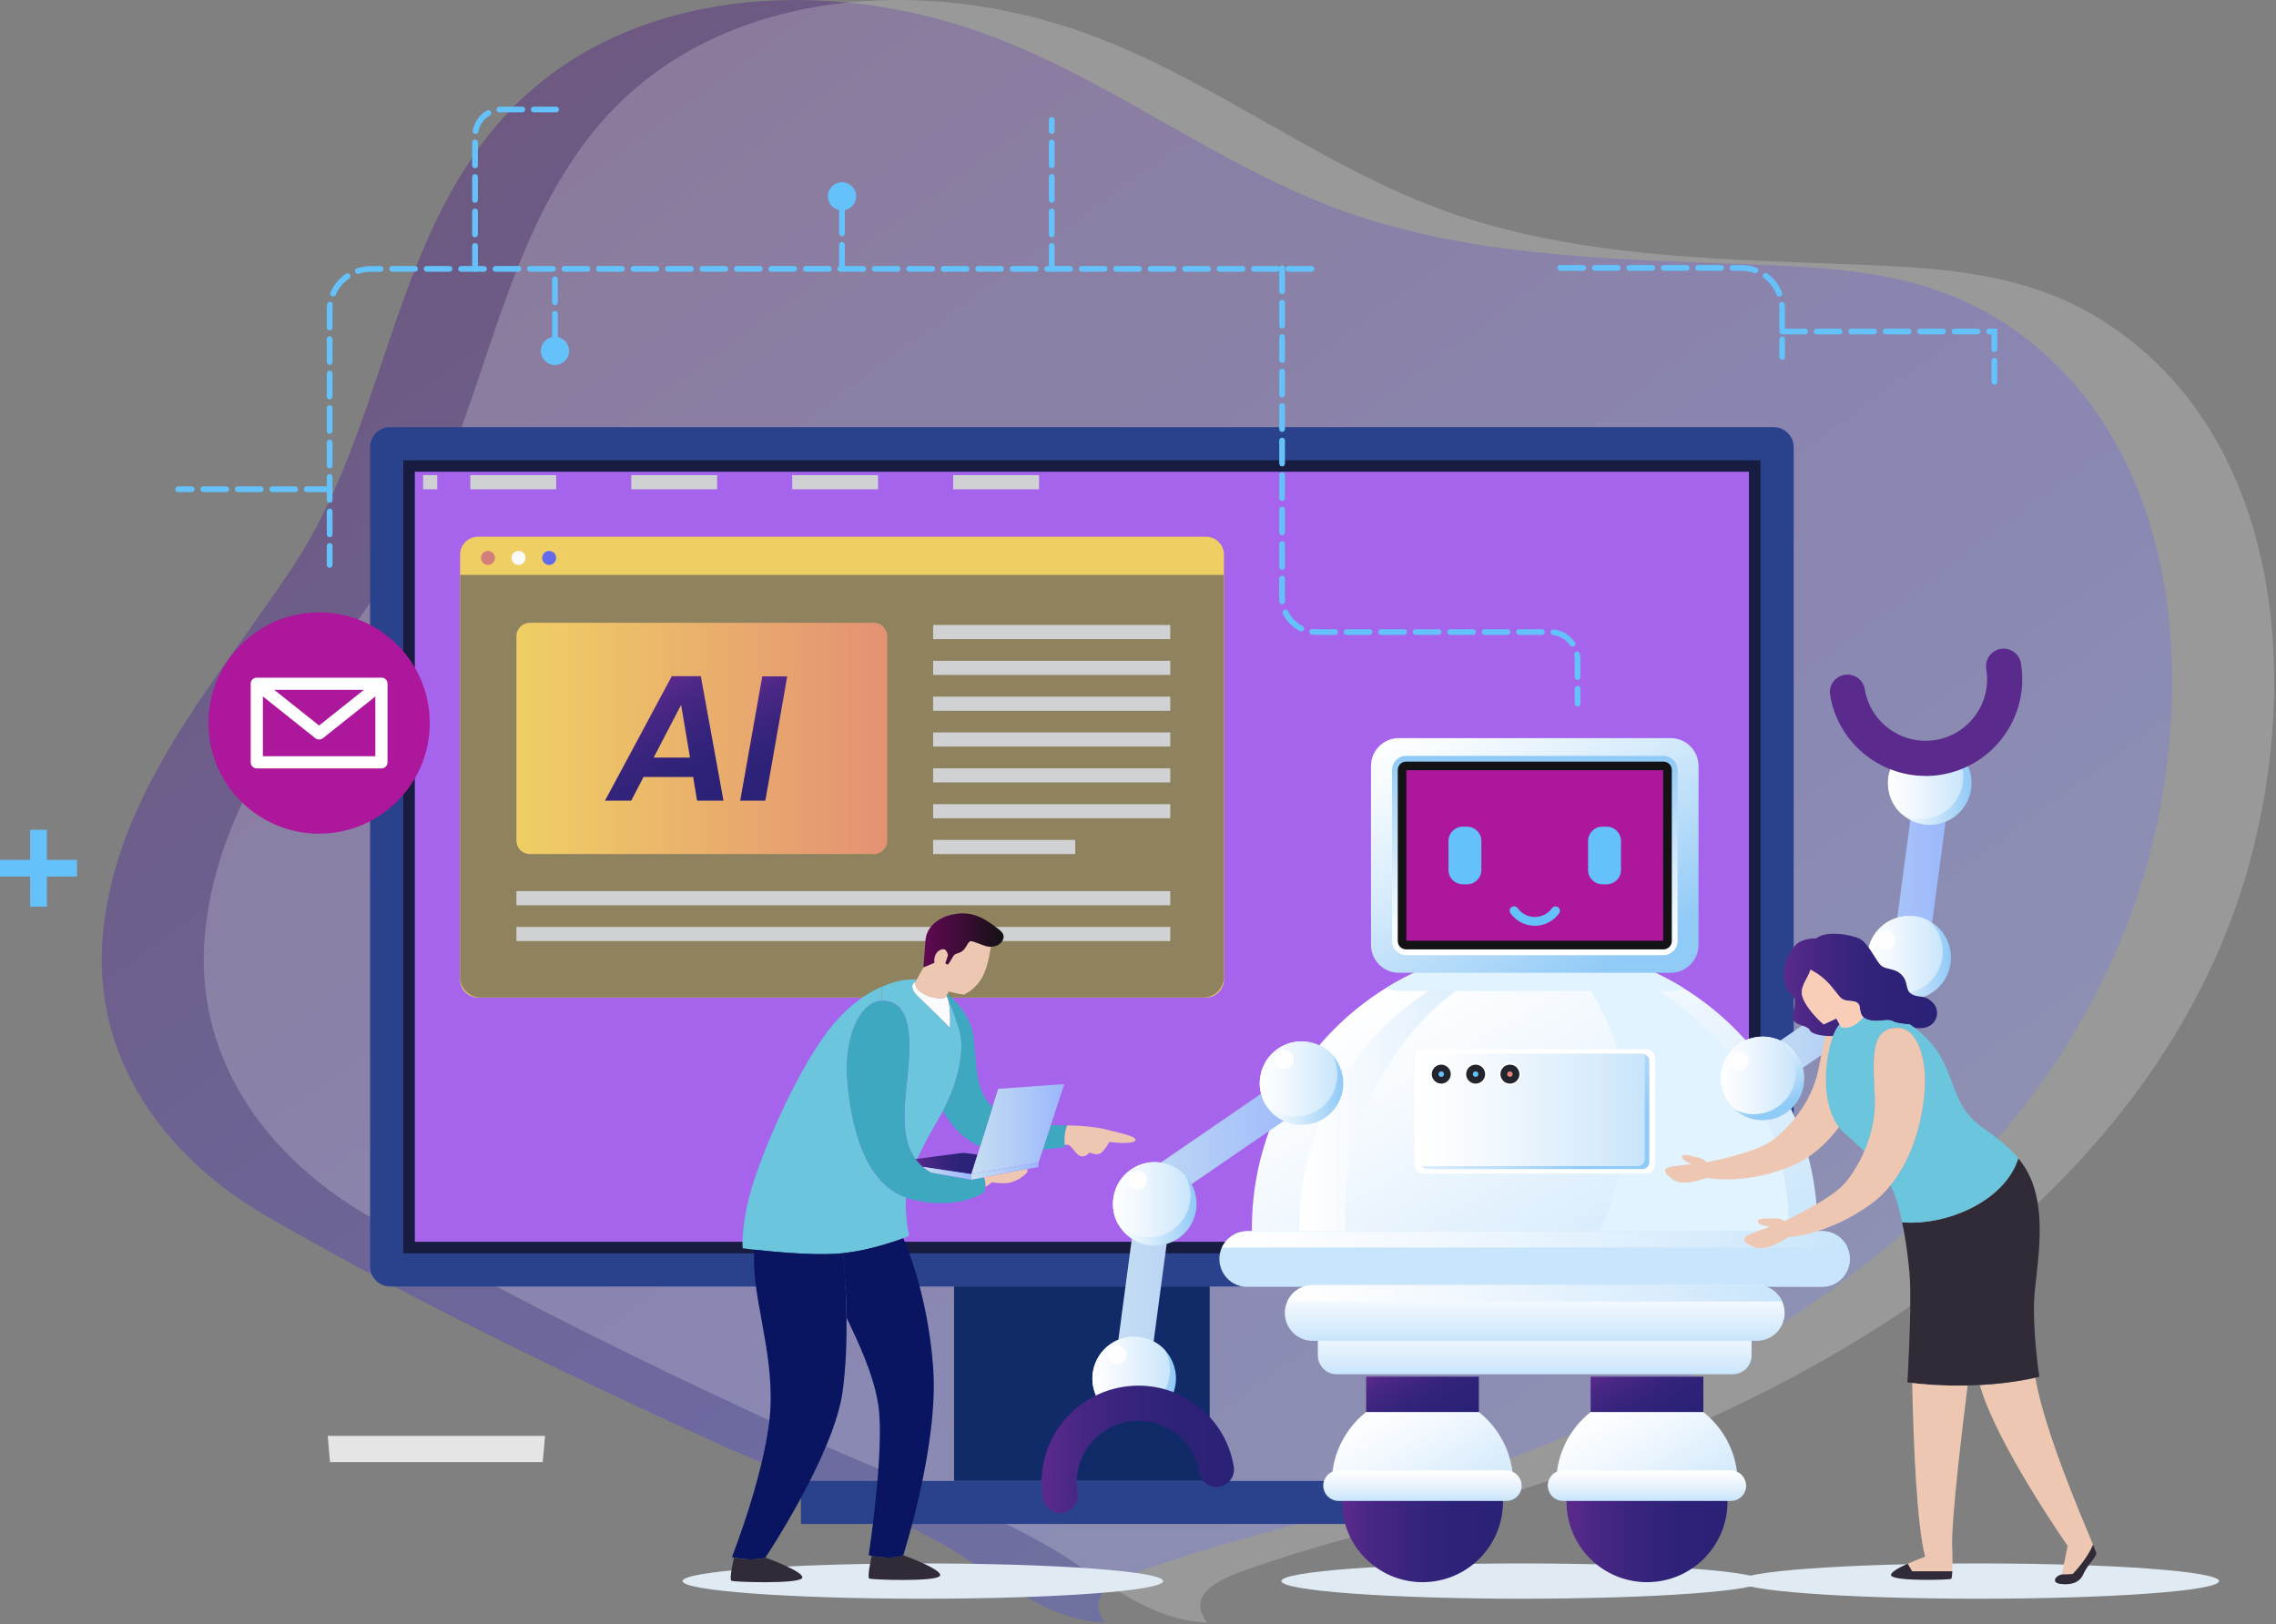 <svg width="580" height="414" viewBox="0 0 580 414" fill="none" xmlns="http://www.w3.org/2000/svg">
<rect x="0" y="0" width="580" height="414" fill="#808080" stroke="none"/>
<path d="M281.586 413.512C265.771 413.029 252.606 400.421 239.589 393.202C221.343 383.084 200.667 376.026 181.66 367.342C143.192 349.785 105.09 331.305 68.409 310.233C41.582 294.828 23 269.173 26.294 237.251C30.014 201.214 55.376 173.48 74.573 144.53C97.27 110.323 99.247 65.983 125.019 33.797C153.969 -2.342 205.997 -6.53 247.393 7.337C283.021 19.271 312.439 44.648 348.374 55.821C381.423 66.1 416.216 66.115 450.452 67.565C472.314 68.487 492.771 70.274 511.544 82.838C555.43 112.227 560.101 172.645 547.361 219.503C532.088 275.646 489.022 317.877 439.689 346.095C414.21 360.665 386.871 371.925 358.844 380.521C336.835 387.272 312.849 392.455 291.353 400.158C283.299 403.042 276.592 406.615 281.586 413.498V413.512Z" fill="url(#paint0_linear_2534_5286)" fill-opacity="0.3"/>
<path d="M307.586 413.512C291.771 413.029 278.606 400.421 265.589 393.202C247.343 383.084 226.667 376.026 207.66 367.342C169.192 349.785 131.09 331.305 94.409 310.233C67.582 294.828 49 269.173 52.294 237.251C56.014 201.214 81.376 173.48 100.573 144.53C123.27 110.323 125.247 65.983 151.019 33.797C179.969 -2.342 231.997 -6.53 273.393 7.337C309.021 19.271 338.439 44.648 374.374 55.821C407.423 66.1 442.216 66.115 476.452 67.565C498.314 68.487 518.771 70.274 537.544 82.838C581.43 112.227 586.101 172.645 573.361 219.503C558.088 275.646 515.022 317.877 465.689 346.095C440.21 360.665 412.871 371.925 384.844 380.521C362.835 387.272 338.849 392.455 317.353 400.158C309.299 403.042 302.592 406.615 307.586 413.498V413.512Z" fill="white" fill-opacity="0.2"/>
<path d="M99.428 108.851H451.98C454.791 108.851 457.09 111.135 457.09 113.961V322.76C457.09 325.571 454.806 327.87 451.98 327.87H99.428C96.617 327.87 94.318 325.586 94.318 322.76V113.961C94.318 111.15 96.602 108.851 99.428 108.851Z" fill="#2A428C"/>
<path d="M447.162 118.764H104.246V317.942H447.162V118.764Z" fill="#A664ED"/>
<path d="M308.27 327.856H243.122V377.423H308.27V327.856Z" fill="#112A68"/>
<path d="M347.295 377.423H204.099V388.391H347.295V377.423Z" fill="#2A428C"/>
<path d="M307.334 136.79H121.818C119.294 136.79 117.249 138.836 117.249 141.359V249.646C117.249 252.169 119.294 254.215 121.818 254.215H307.334C309.857 254.215 311.902 252.169 311.902 249.646V141.359C311.902 138.836 309.857 136.79 307.334 136.79Z" fill="#EFCF64"/>
<g style="mix-blend-mode:screen">
<path d="M117.249 146.513V249.075C117.249 251.916 119.607 254.229 122.506 254.229H306.631C309.53 254.229 311.888 251.916 311.888 249.075V146.513H117.249Z" fill="#8E825F"/>
</g>
<path d="M126.138 142.193C126.138 143.175 125.347 143.98 124.351 143.98C123.355 143.98 122.565 143.189 122.565 142.193C122.565 141.198 123.355 140.407 124.351 140.407C125.347 140.407 126.138 141.198 126.138 142.193Z" fill="#D3807C"/>
<path d="M133.928 142.193C133.928 143.175 133.137 143.98 132.141 143.98C131.146 143.98 130.355 143.189 130.355 142.193C130.355 141.198 131.146 140.407 132.141 140.407C133.137 140.407 133.928 141.198 133.928 142.193Z" fill="#F8FAFB"/>
<path d="M139.946 143.98C140.933 143.98 141.733 143.18 141.733 142.193C141.733 141.207 140.933 140.407 139.946 140.407C138.96 140.407 138.16 141.207 138.16 142.193C138.16 143.18 138.96 143.98 139.946 143.98Z" fill="#636BEC"/>
<path style="mix-blend-mode:screen" d="M222.695 158.726H135.011C133.127 158.726 131.599 160.253 131.599 162.138V214.253C131.599 216.137 133.127 217.665 135.011 217.665H222.695C224.58 217.665 226.107 216.137 226.107 214.253V162.138C226.107 160.253 224.58 158.726 222.695 158.726Z" fill="url(#paint1_linear_2534_5286)"/>
<g style="mix-blend-mode:multiply">
<path d="M298.225 159.282H237.792V162.884H298.225V159.282Z" fill="#CFD1D2"/>
</g>
<g style="mix-blend-mode:multiply">
<path d="M298.225 168.405H237.792V172.007H298.225V168.405Z" fill="#CFD1D2"/>
</g>
<g style="mix-blend-mode:multiply">
<path d="M298.225 195.802H237.792V199.405H298.225V195.802Z" fill="#CFD1D2"/>
</g>
<g style="mix-blend-mode:multiply">
<path d="M298.225 177.542H237.792V181.145H298.225V177.542Z" fill="#CFD1D2"/>
</g>
<g style="mix-blend-mode:multiply">
<path d="M298.225 227.11H131.599V230.712H298.225V227.11Z" fill="#CFD1D2"/>
</g>
<g style="mix-blend-mode:multiply">
<path d="M298.225 236.233H131.599V239.835H298.225V236.233Z" fill="#CFD1D2"/>
</g>
<g style="mix-blend-mode:multiply">
<path d="M298.225 186.665H237.792V190.267H298.225V186.665Z" fill="#CFD1D2"/>
</g>
<g style="mix-blend-mode:multiply">
<path d="M298.225 204.94H237.792V208.542H298.225V204.94Z" fill="#CFD1D2"/>
</g>
<g style="mix-blend-mode:multiply">
<path d="M274.005 214.063H237.792V217.665H274.005V214.063Z" fill="#CFD1D2"/>
</g>
<g style="mix-blend-mode:multiply">
<path d="M111.421 121.093H107.819V124.695H111.421V121.093Z" fill="#CFD1D2"/>
</g>
<g style="mix-blend-mode:multiply">
<path d="M141.733 121.093H119.855V124.695H141.733V121.093Z" fill="#CFD1D2"/>
</g>
<g style="mix-blend-mode:multiply">
<path d="M182.749 121.093H160.871V124.695H182.749V121.093Z" fill="#CFD1D2"/>
</g>
<g style="mix-blend-mode:multiply">
<path d="M223.764 121.093H201.887V124.695H223.764V121.093Z" fill="#CFD1D2"/>
</g>
<g style="mix-blend-mode:multiply">
<path d="M264.78 121.093H242.903V124.695H264.78V121.093Z" fill="#CFD1D2"/>
</g>
<path d="M176.657 198.014H163.99L160.857 204.047H154.179L171.195 172.329H178.59L184.359 204.047H177.638L176.642 198.014H176.657ZM173.567 179.636L166.582 193.064H175.837L173.567 179.636Z" fill="url(#paint2_linear_2534_5286)"/>
<path d="M194.258 172.373H200.613L195.034 204.047H188.635L194.258 172.373Z" fill="url(#paint3_linear_2534_5286)"/>
<path d="M448.627 319.407H102.781V117.3H448.627V319.407ZM105.71 316.478H445.698V120.229H105.71V316.478Z" fill="#171C40"/>
<path d="M449.022 402.947C449.022 405.436 421.61 407.442 387.784 407.442C353.958 407.442 326.545 405.421 326.545 402.947C326.545 400.472 353.958 398.451 387.784 398.451C421.61 398.451 449.022 400.472 449.022 402.947Z" fill="#DFEAF2"/>
<path d="M296.41 402.947C296.41 405.436 268.998 407.442 235.172 407.442C201.346 407.442 173.933 405.421 173.933 402.947C173.933 400.472 201.346 398.451 235.172 398.451C268.998 398.451 296.41 400.472 296.41 402.947Z" fill="#DFEAF2"/>
<path d="M446.357 335.47H335.829V345.442C335.829 348.093 337.982 350.245 340.632 350.245H441.554C444.204 350.245 446.357 348.093 446.357 345.442V335.47Z" fill="url(#paint4_linear_2534_5286)"/>
<path d="M339.373 381.304V377.98C339.373 365.211 349.726 354.873 362.495 354.873C363.08 354.873 363.666 354.887 364.237 354.931C376.201 355.825 385.616 365.811 385.616 377.98V381.304H339.358H339.373Z" fill="url(#paint5_linear_2534_5286)"/>
<path d="M383.01 379.796V382.739C383.01 394.058 373.843 403.225 362.509 403.225C361.982 403.225 361.469 403.225 360.957 403.166C350.355 402.376 341.994 393.531 341.994 382.739V379.796H382.995H383.01Z" fill="url(#paint6_linear_2534_5286)"/>
<path d="M387.783 378.624C387.783 378.946 387.74 379.283 387.652 379.576C387.476 380.264 387.125 380.894 386.627 381.377C385.938 382.08 384.957 382.519 383.874 382.519H341.115C339.285 382.519 337.762 381.275 337.337 379.576C337.25 379.283 337.206 378.946 337.206 378.624C337.206 378.039 337.337 377.497 337.557 377.013C337.762 376.589 338.026 376.208 338.348 375.886C339.036 375.183 340.017 374.744 341.101 374.744H383.859C385.426 374.744 386.788 375.681 387.403 377.028C387.622 377.511 387.754 378.068 387.754 378.639L387.783 378.624Z" fill="url(#paint7_linear_2534_5286)"/>
<path d="M376.874 350.86H348.144V359.866H376.874V350.86Z" fill="url(#paint8_linear_2534_5286)"/>
<path d="M396.584 381.304V377.98C396.584 365.211 406.937 354.873 419.706 354.873C420.292 354.873 420.877 354.887 421.448 354.931C433.412 355.825 442.828 365.811 442.828 377.98V381.304H396.569H396.584Z" fill="url(#paint9_linear_2534_5286)"/>
<path d="M440.221 379.796V382.739C440.221 394.058 431.054 403.225 419.72 403.225C419.193 403.225 418.681 403.225 418.168 403.166C407.567 402.376 399.205 393.531 399.205 382.739V379.796H440.206H440.221Z" fill="url(#paint10_linear_2534_5286)"/>
<path d="M444.995 378.624C444.995 378.946 444.951 379.283 444.863 379.576C444.687 380.264 444.336 380.894 443.838 381.377C443.15 382.08 442.169 382.519 441.085 382.519H398.327C396.496 382.519 394.973 381.275 394.549 379.576C394.461 379.283 394.417 378.946 394.417 378.624C394.417 378.039 394.549 377.497 394.768 377.013C394.973 376.589 395.237 376.208 395.559 375.886C396.247 375.183 397.228 374.744 398.312 374.744H441.07C442.637 374.744 443.999 375.681 444.614 377.028C444.834 377.511 444.965 378.068 444.965 378.639L444.995 378.624Z" fill="url(#paint11_linear_2534_5286)"/>
<path d="M434.071 350.86H405.341V359.866H434.071V350.86Z" fill="url(#paint12_linear_2534_5286)"/>
<path d="M463.182 313.125V314.179H319.019V313.125C319.019 274.554 349.301 243.056 387.373 241.153C387.403 241.124 387.447 241.153 387.505 241.153C388.691 241.08 389.877 241.05 391.093 241.05C430.908 241.05 463.167 273.324 463.167 313.125H463.182Z" fill="url(#paint13_linear_2534_5286)"/>
<g style="mix-blend-mode:screen">
<path d="M388.809 242.471C387.183 243.115 385.558 243.818 383.962 244.565C382.849 245.077 381.794 245.619 380.755 246.19C380.696 246.22 380.652 246.22 380.623 246.263C355.275 259.867 341.145 286.796 342.829 314.179H331.085V313.125C331.085 278.215 355.861 249.134 388.809 242.471Z" fill="url(#paint14_linear_2534_5286)"/>
</g>
<g style="mix-blend-mode:multiply">
<path d="M455.86 313.125V314.179H407.435C414.024 300.209 416.133 284.072 412.545 267.994C412.545 267.935 412.545 267.891 412.516 267.862C409.294 258.154 404.184 249.558 397.668 242.383C430.82 248.841 455.86 278.039 455.86 313.125Z" fill="#E1F3FE"/>
</g>
<g style="mix-blend-mode:multiply">
<path d="M356.476 252.575H425.754C426.91 252.575 427.979 252.267 428.946 251.784C417.949 244.989 404.989 241.05 391.108 241.05C389.892 241.05 388.706 241.08 387.52 241.153C387.461 241.153 387.417 241.124 387.388 241.153C374.912 241.782 363.285 245.59 353.269 251.784C354.236 252.267 355.305 252.575 356.462 252.575H356.476Z" fill="#E1F3FE"/>
</g>
<path d="M471.441 320.871C471.441 321.471 471.367 322.057 471.206 322.599C470.899 323.858 470.255 325 469.376 325.879C468.087 327.168 466.33 327.973 464.368 327.973H317.833C314.523 327.973 311.741 325.703 310.965 322.599C310.804 322.057 310.731 321.457 310.731 320.871C310.731 319.817 310.965 318.806 311.375 317.928C311.741 317.152 312.224 316.463 312.825 315.863C314.113 314.574 315.87 313.769 317.833 313.769H464.368C467.209 313.769 469.683 315.468 470.796 317.928C471.206 318.806 471.441 319.817 471.441 320.871Z" fill="url(#paint15_linear_2534_5286)"/>
<path d="M454.791 334.621C454.791 335.221 454.718 335.807 454.557 336.349C454.249 337.608 453.605 338.75 452.697 339.658C451.438 340.918 449.651 341.723 447.689 341.723H334.511C331.187 341.723 328.39 339.453 327.643 336.349C327.482 335.807 327.409 335.207 327.409 334.621C327.409 333.567 327.643 332.556 328.053 331.678C328.42 330.872 328.903 330.184 329.503 329.584C330.762 328.324 332.549 327.519 334.511 327.519H447.689C450.559 327.519 453.034 329.218 454.147 331.678C454.557 332.556 454.791 333.567 454.791 334.621Z" fill="url(#paint16_linear_2534_5286)"/>
<path d="M425.739 188.115H356.476C352.554 188.115 349.374 191.295 349.374 195.217V240.816C349.374 244.738 352.554 247.918 356.476 247.918H425.739C429.661 247.918 432.841 244.738 432.841 240.816V195.217C432.841 191.295 429.661 188.115 425.739 188.115Z" fill="url(#paint17_linear_2534_5286)"/>
<path d="M358.307 194.822H423.894C424.67 194.822 425.285 195.451 425.285 196.213V239.82C425.285 240.596 424.655 241.211 423.894 241.211H358.307C357.545 241.211 356.916 240.582 356.916 239.82V196.213C356.916 195.451 357.545 194.822 358.307 194.822Z" fill="#AD179B"/>
<path d="M423.835 196.286V239.747H358.394V196.286H423.835ZM423.909 193.357H358.321C356.74 193.357 355.466 194.631 355.466 196.213V239.82C355.466 241.402 356.74 242.676 358.321 242.676H423.909C425.49 242.676 426.764 241.402 426.764 239.82V196.213C426.764 194.631 425.49 193.357 423.909 193.357Z" fill="#131214"/>
<path d="M408.343 210.68H409.441C411.447 210.68 413.087 212.305 413.087 214.326V221.721C413.087 223.727 411.462 225.367 409.441 225.367H408.343C406.336 225.367 404.696 223.742 404.696 221.721V214.326C404.696 212.32 406.322 210.68 408.343 210.68Z" fill="#64C1F9"/>
<path d="M372.759 225.367H373.858C375.871 225.367 377.504 223.735 377.504 221.721V214.326C377.504 212.313 375.871 210.68 373.858 210.68H372.759C370.746 210.68 369.113 212.313 369.113 214.326V221.721C369.113 223.735 370.746 225.367 372.759 225.367Z" fill="#64C1F9"/>
<path d="M391.107 235.925C389.087 235.925 387.183 235.134 385.719 233.699C385.426 233.407 385.162 233.084 384.913 232.748C384.562 232.235 384.679 231.547 385.192 231.181C385.704 230.815 386.407 230.946 386.758 231.459C386.934 231.693 387.11 231.913 387.315 232.118C388.34 233.128 389.702 233.699 391.122 233.699C392.85 233.699 394.475 232.865 395.486 231.459C395.852 230.961 396.54 230.844 397.053 231.195C397.551 231.561 397.668 232.25 397.316 232.762C395.896 234.754 393.582 235.94 391.137 235.94L391.107 235.925Z" fill="#64C1F9"/>
<path d="M450.852 277.073C449.432 277.073 448.026 276.399 447.147 275.125C445.742 273.09 446.269 270.293 448.304 268.887L481.896 245.824L488.808 194.045C489.13 191.6 491.385 189.857 493.845 190.194C496.305 190.516 498.018 192.771 497.696 195.231L490.257 250.964L453.385 276.282C452.609 276.809 451.731 277.073 450.852 277.073Z" fill="url(#paint18_linear_2534_5286)"/>
<path d="M502.279 197.809C503.246 203.607 499.351 209.113 493.537 210.08C490.169 210.636 486.904 209.567 484.561 207.415C482.862 205.863 481.676 203.754 481.266 201.323C480.3 195.539 484.224 190.048 490.038 189.081C492.454 188.671 494.811 189.125 496.817 190.18C499.614 191.702 501.708 194.441 502.279 197.823V197.809Z" fill="url(#paint19_linear_2534_5286)"/>
<path d="M500.141 196.3C501.108 202.085 497.198 207.576 491.399 208.542C488.954 208.952 486.582 208.513 484.561 207.4C482.862 205.848 481.676 203.739 481.266 201.308C480.3 195.524 484.224 190.033 490.038 189.067C492.454 188.657 494.811 189.111 496.817 190.165C498.516 191.746 499.731 193.84 500.141 196.315V196.3Z" fill="url(#paint20_linear_2534_5286)"/>
<path d="M488.134 194.792C488.354 196.11 487.46 197.369 486.142 197.589C485.381 197.721 484.634 197.472 484.092 196.974C483.712 196.623 483.433 196.139 483.346 195.583C483.126 194.265 484.019 193.006 485.352 192.786C485.908 192.698 486.435 192.786 486.904 193.035C487.548 193.386 488.017 194.001 488.149 194.777L488.134 194.792Z" fill="#FEFEFE"/>
<path d="M497.037 242.295C498.004 248.094 494.109 253.6 488.295 254.566C484.927 255.123 481.662 254.054 479.319 251.901C477.62 250.349 476.434 248.24 476.024 245.809C475.058 240.025 478.982 234.534 484.795 233.568C487.212 233.158 489.569 233.612 491.575 234.666C494.372 236.189 496.466 238.927 497.037 242.31V242.295Z" fill="url(#paint21_linear_2534_5286)"/>
<path d="M494.914 240.801C495.88 246.586 491.97 252.077 486.172 253.043C483.726 253.453 481.354 253.014 479.333 251.901C477.635 250.349 476.448 248.24 476.038 245.809C475.072 240.025 478.996 234.534 484.81 233.568C487.226 233.158 489.584 233.612 491.59 234.666C493.288 236.247 494.504 238.341 494.914 240.816V240.801Z" fill="url(#paint22_linear_2534_5286)"/>
<path d="M482.906 239.278C483.126 240.596 482.233 241.856 480.915 242.075C480.153 242.207 479.407 241.958 478.865 241.46C478.484 241.109 478.206 240.626 478.118 240.069C477.898 238.751 478.792 237.492 480.124 237.272C480.681 237.184 481.208 237.272 481.676 237.521C482.321 237.873 482.789 238.488 482.921 239.264L482.906 239.278Z" fill="#FEFEFE"/>
<path d="M459.638 273.075C460.605 278.874 456.709 284.38 450.896 285.346C447.528 285.902 444.263 284.834 441.92 282.681C440.221 281.129 439.035 279.02 438.625 276.589C437.659 270.805 441.583 265.314 447.396 264.348C449.812 263.938 452.17 264.391 454.176 265.446C456.973 266.969 459.067 269.707 459.638 273.09V273.075Z" fill="url(#paint23_linear_2534_5286)"/>
<path d="M457.5 271.567C458.467 277.351 454.557 282.842 448.758 283.809C446.313 284.219 443.941 283.779 441.92 282.667C440.221 281.114 439.035 279.006 438.625 276.575C437.659 270.791 441.583 265.3 447.396 264.333C449.812 263.923 452.17 264.377 454.176 265.431C455.875 267.013 457.09 269.107 457.5 271.582V271.567Z" fill="url(#paint24_linear_2534_5286)"/>
<path d="M445.493 270.044C445.712 271.362 444.819 272.621 443.501 272.841C442.74 272.973 441.993 272.724 441.451 272.226C441.07 271.874 440.792 271.391 440.704 270.835C440.485 269.517 441.378 268.257 442.711 268.038C443.267 267.95 443.794 268.038 444.263 268.287C444.892 268.638 445.376 269.253 445.507 270.029L445.493 270.044Z" fill="#FEFEFE"/>
<path d="M490.682 197.75C478.85 197.75 468.38 189.199 466.374 177.147C465.964 174.702 467.619 172.388 470.064 171.993C472.524 171.597 474.823 173.237 475.219 175.683C476.639 184.22 484.737 189.989 493.274 188.584C501.811 187.163 507.595 179.065 506.16 170.528C505.75 168.083 507.405 165.769 509.85 165.374C512.31 164.964 514.609 166.619 515.004 169.064C517.245 182.477 508.151 195.202 494.738 197.428C493.376 197.662 492.015 197.765 490.667 197.765L490.682 197.75Z" fill="#5B2A8D"/>
<path d="M287.55 360.73C287.36 360.73 287.155 360.73 286.95 360.686C284.49 360.364 282.777 358.109 283.099 355.649L290.538 299.916L327.409 274.598C329.459 273.192 332.242 273.719 333.647 275.755C335.053 277.79 334.526 280.587 332.491 281.993L298.899 305.056L291.987 356.835C291.68 359.09 289.761 360.73 287.55 360.73Z" fill="url(#paint25_linear_2534_5286)"/>
<path d="M287.257 361.814C293.056 362.78 298.562 358.885 299.529 353.072C300.085 349.704 299.016 346.438 296.863 344.095C295.311 342.397 293.203 341.21 290.772 340.8C284.988 339.834 279.496 343.758 278.53 349.572C278.12 351.988 278.574 354.345 279.628 356.352C281.151 359.148 283.889 361.242 287.272 361.814H287.257Z" fill="url(#paint26_linear_2534_5286)"/>
<path d="M285.764 359.676C291.548 360.642 297.039 356.732 298.006 350.934C298.416 348.488 297.976 346.116 296.863 344.095C295.311 342.397 293.203 341.21 290.772 340.8C284.988 339.834 279.496 343.758 278.53 349.572C278.12 351.988 278.574 354.345 279.628 356.352C281.21 358.05 283.304 359.266 285.778 359.676H285.764Z" fill="url(#paint27_linear_2534_5286)"/>
<path d="M284.241 347.668C285.559 347.888 286.818 346.994 287.038 345.677C287.17 344.915 286.921 344.168 286.423 343.627C286.071 343.246 285.588 342.968 285.032 342.88C283.714 342.66 282.454 343.553 282.235 344.886C282.147 345.442 282.235 345.969 282.484 346.438C282.835 347.068 283.45 347.551 284.226 347.683L284.241 347.668Z" fill="#FEFEFE"/>
<path d="M292.5 317.327C298.298 318.294 303.804 314.399 304.771 308.585C305.327 305.217 304.258 301.952 302.106 299.609C300.554 297.91 298.445 296.724 296.014 296.314C290.23 295.348 284.739 299.272 283.772 305.085C283.362 307.502 283.816 309.859 284.871 311.865C286.393 314.662 289.132 316.756 292.514 317.327H292.5Z" fill="url(#paint28_linear_2534_5286)"/>
<path d="M290.991 315.189C296.776 316.156 302.267 312.246 303.233 306.447C303.643 304.002 303.204 301.63 302.091 299.609C300.539 297.91 298.43 296.724 295.999 296.314C290.215 295.348 284.724 299.272 283.758 305.085C283.348 307.502 283.802 309.859 284.856 311.865C286.437 313.564 288.531 314.779 291.006 315.189H290.991Z" fill="url(#paint29_linear_2534_5286)"/>
<path d="M289.483 303.182C290.801 303.401 292.06 302.508 292.28 301.19C292.412 300.429 292.163 299.682 291.665 299.14C291.314 298.759 290.83 298.481 290.274 298.393C288.956 298.174 287.697 299.067 287.477 300.4C287.389 300.956 287.477 301.483 287.726 301.952C288.078 302.581 288.693 303.065 289.469 303.196L289.483 303.182Z" fill="#FEFEFE"/>
<path d="M329.899 286.562C335.697 287.528 341.203 283.633 342.17 277.82C342.726 274.452 341.657 271.186 339.505 268.843C337.952 267.145 335.844 265.959 333.413 265.548C327.629 264.582 322.138 268.506 321.171 274.32C320.761 276.736 321.215 279.094 322.27 281.1C323.792 283.897 326.531 285.991 329.913 286.562H329.899Z" fill="url(#paint30_linear_2534_5286)"/>
<path d="M328.405 284.424C334.189 285.39 339.68 281.48 340.647 275.682C341.057 273.236 340.618 270.864 339.505 268.843C337.952 267.145 335.844 265.959 333.413 265.548C327.629 264.582 322.138 268.506 321.171 274.32C320.761 276.736 321.215 279.094 322.27 281.1C323.851 282.798 325.945 284.014 328.42 284.424H328.405Z" fill="url(#paint31_linear_2534_5286)"/>
<path d="M326.882 272.416C328.2 272.636 329.459 271.743 329.679 270.425C329.811 269.663 329.562 268.916 329.064 268.375C328.713 267.994 328.229 267.716 327.673 267.628C326.355 267.408 325.096 268.301 324.876 269.634C324.788 270.19 324.876 270.718 325.125 271.186C325.476 271.816 326.091 272.299 326.868 272.431L326.882 272.416Z" fill="#FEFEFE"/>
<path d="M270.198 385.594C268.045 385.594 266.142 384.042 265.776 381.845C264.692 375.344 266.2 368.828 270.037 363.468C273.859 358.109 279.555 354.565 286.042 353.481C292.529 352.398 299.06 353.906 304.419 357.743C309.779 361.564 313.322 367.261 314.406 373.748C314.816 376.193 313.161 378.507 310.716 378.902C308.285 379.312 305.957 377.657 305.562 375.212C304.873 371.083 302.618 367.466 299.206 365.02C295.794 362.59 291.65 361.623 287.506 362.311C283.377 363 279.76 365.255 277.315 368.666C274.869 372.078 273.917 376.237 274.606 380.366C275.016 382.812 273.361 385.126 270.916 385.521C270.667 385.565 270.418 385.579 270.169 385.579L270.198 385.594Z" fill="url(#paint32_linear_2534_5286)"/>
<g style="mix-blend-mode:screen">
<path d="M470.796 317.928H311.389C311.755 317.152 312.239 316.463 312.839 315.863C314.128 314.574 315.885 313.769 317.847 313.769H464.382C467.223 313.769 469.698 315.468 470.811 317.928H470.796Z" fill="url(#paint33_linear_2534_5286)"/>
</g>
<g style="mix-blend-mode:screen">
<path d="M454.147 331.678H328.068C328.434 330.872 328.917 330.184 329.518 329.584C330.777 328.324 332.564 327.519 334.526 327.519H447.704C450.574 327.519 453.049 329.218 454.161 331.678H454.147Z" fill="url(#paint34_linear_2534_5286)"/>
</g>
<path d="M419.486 267.423H362.714C361.461 267.423 360.444 268.439 360.444 269.693V296.827C360.444 298.08 361.461 299.096 362.714 299.096H419.486C420.74 299.096 421.756 298.08 421.756 296.827V269.693C421.756 268.439 420.74 267.423 419.486 267.423Z" fill="white"/>
<path d="M420.306 270.352V296.168C420.306 297.149 419.501 297.954 418.52 297.954H363.681C363.066 297.954 362.524 297.647 362.216 297.178C362.011 296.9 361.909 296.534 361.909 296.168V270.352C361.909 269.37 362.714 268.594 363.695 268.594H418.534C418.637 268.594 418.739 268.594 418.842 268.624C419.662 268.785 420.321 269.473 420.321 270.352H420.306Z" fill="url(#paint35_linear_2534_5286)"/>
<path d="M419.12 269.59V295.406C419.12 296.387 418.344 297.193 417.363 297.193H362.509C362.407 297.193 362.333 297.193 362.231 297.163C362.026 296.885 361.923 296.519 361.923 296.153V270.337C361.923 269.356 362.729 268.58 363.71 268.58H418.549C418.652 268.58 418.754 268.58 418.857 268.609C419.032 268.887 419.135 269.224 419.135 269.59H419.12Z" fill="url(#paint36_linear_2534_5286)"/>
<path d="M367.283 276.663C368.892 276.663 370.197 275.358 370.197 273.749C370.197 272.139 368.892 270.835 367.283 270.835C365.674 270.835 364.369 272.139 364.369 273.749C364.369 275.358 365.674 276.663 367.283 276.663Z" fill="white"/>
<path d="M367.283 276.165C368.617 276.165 369.699 275.083 369.699 273.749C369.699 272.414 368.617 271.333 367.283 271.333C365.949 271.333 364.867 272.414 364.867 273.749C364.867 275.083 365.949 276.165 367.283 276.165Z" fill="#22252E"/>
<path d="M367.283 274.452C367.671 274.452 367.986 274.137 367.986 273.749C367.986 273.361 367.671 273.046 367.283 273.046C366.895 273.046 366.58 273.361 366.58 273.749C366.58 274.137 366.895 274.452 367.283 274.452Z" fill="#64C1F9"/>
<path d="M376.04 276.663C377.649 276.663 378.954 275.358 378.954 273.749C378.954 272.139 377.649 270.835 376.04 270.835C374.43 270.835 373.126 272.139 373.126 273.749C373.126 275.358 374.43 276.663 376.04 276.663Z" fill="white"/>
<path d="M376.04 276.165C377.374 276.165 378.456 275.083 378.456 273.749C378.456 272.414 377.374 271.333 376.04 271.333C374.705 271.333 373.624 272.414 373.624 273.749C373.624 275.083 374.705 276.165 376.04 276.165Z" fill="#22252E"/>
<path d="M376.04 274.452C376.428 274.452 376.743 274.137 376.743 273.749C376.743 273.361 376.428 273.046 376.04 273.046C375.651 273.046 375.337 273.361 375.337 273.749C375.337 274.137 375.651 274.452 376.04 274.452Z" fill="#64C1F9"/>
<path d="M384.782 276.663C386.391 276.663 387.696 275.358 387.696 273.749C387.696 272.139 386.391 270.835 384.782 270.835C383.172 270.835 381.868 272.139 381.868 273.749C381.868 275.358 383.172 276.663 384.782 276.663Z" fill="white"/>
<path d="M384.782 276.165C386.116 276.165 387.198 275.083 387.198 273.749C387.198 272.414 386.116 271.333 384.782 271.333C383.447 271.333 382.365 272.414 382.365 273.749C382.365 275.083 383.447 276.165 384.782 276.165Z" fill="#22252E"/>
<path d="M384.782 274.452C385.17 274.452 385.484 274.137 385.484 273.749C385.484 273.361 385.17 273.046 384.782 273.046C384.393 273.046 384.079 273.361 384.079 273.749C384.079 274.137 384.393 274.452 384.782 274.452Z" fill="#E38378"/>
<path d="M423.909 243.423H358.321C356.344 243.423 354.734 241.812 354.734 239.835V196.227C354.734 194.25 356.344 192.64 358.321 192.64H423.909C425.885 192.64 427.496 194.25 427.496 196.227V239.835C427.496 241.812 425.885 243.423 423.909 243.423ZM358.321 194.104C357.15 194.104 356.198 195.056 356.198 196.227V239.835C356.198 241.006 357.15 241.958 358.321 241.958H423.909C425.08 241.958 426.032 241.006 426.032 239.835V196.227C426.032 195.056 425.08 194.104 423.909 194.104H358.321Z" fill="url(#paint37_linear_2534_5286)"/>
<path d="M241.483 254.317C242.405 256.88 242.083 262.005 242.083 262.005C240.385 260.204 235.596 255.547 233.766 253.805C231.906 252.062 232.272 250.539 233.341 250.217C233.224 250.612 233.048 251.857 235.098 253.102C238.305 255.02 240.926 254.259 240.926 254.259L241.219 253.731C241.278 253.834 241.322 253.951 241.38 254.068C241.395 254.141 241.439 254.229 241.483 254.303V254.317Z" fill="#F9FBFC"/>
<path d="M241.483 254.317C242.01 255.518 243.24 258.446 244.47 262.503C246.052 267.701 243.928 276.443 240.311 283.106C240.165 283.34 240.048 283.589 239.916 283.823C237.778 287.601 235.494 291.35 233.766 295.333L233.312 295.377H233.297C229.461 290.149 230.456 282.286 231.203 275.023C232.228 265.212 232.507 255.21 225.038 255.035H224.76L224.614 251.52C228.143 249.939 231.32 249.455 233.634 249.66L233.414 250.085C233.414 250.085 233.4 250.144 233.356 250.232C232.272 250.554 231.921 252.077 233.78 253.819C235.626 255.562 240.399 260.218 242.098 262.019C242.098 262.019 242.42 256.894 241.498 254.332L241.483 254.317Z" fill="#6BC5DD"/>
<path d="M235.318 246.542L238.1 245.385C237.895 244.067 238.422 242.588 239.682 242.046C241.366 241.329 241.585 243.51 241.585 243.51L240.926 245.473C240.926 245.473 241.292 245.912 241.585 245.751C241.864 245.604 242.83 243.657 243.24 243.291C243.679 242.925 244.924 242.91 245.715 241.914C246.52 240.889 246.74 239.952 247.369 239.879C248.028 239.806 249.771 240.684 251.235 241.124C251.631 241.241 252.055 241.299 252.48 241.299C252.436 241.68 251.924 245.883 250.459 248.782C248.936 251.843 245.993 253.424 245.539 253.468C245.056 253.526 241.79 252.706 241.79 252.706L241.41 253.38L241.205 253.761L240.912 254.288C240.912 254.288 238.291 255.049 235.084 253.131C233.019 251.886 233.209 250.656 233.327 250.246C233.37 250.173 233.385 250.1 233.385 250.1L233.605 249.675L235.303 246.556L235.318 246.542Z" fill="#EDC7B2"/>
<path d="M245.495 293.81C245.495 293.81 246.974 293.986 249.097 294.264L247.531 299.243L235.172 297.383H235.157C234.41 296.783 233.795 296.109 233.283 295.377H233.297L233.751 295.333L245.495 293.795V293.81Z" fill="url(#paint38_linear_2534_5286)"/>
<path d="M271.325 291.804C271.34 291.965 271.369 292.141 271.384 292.331C271.384 292.331 268.616 292.668 265.746 293.005L267.811 286.708C269.554 286.825 271.018 286.825 271.94 286.825C271.94 286.825 271.018 288.861 271.34 291.804H271.325Z" fill="#3EA8C1"/>
<path d="M230.91 305.232C219.884 301.425 216.882 286.181 215.901 275.814C214.876 265.285 218.698 255.225 224.731 255.049H225.009C232.477 255.225 232.199 265.241 231.174 275.037C230.427 282.3 229.431 290.164 233.268 295.392C233.795 296.109 234.41 296.797 235.142 297.398H235.157C235.801 297.94 236.519 298.437 237.324 298.862L247.53 300.678L250.737 300.063C251.162 300.985 251.191 301.864 251.118 302.538C251.016 303.372 250.737 303.914 250.737 303.914C250.737 303.914 243.855 308.732 231.965 305.569C231.599 305.466 231.247 305.364 230.91 305.232Z" fill="#3EA8C1"/>
<path d="M215.901 275.813C216.882 286.181 219.884 301.425 230.91 305.232C230.896 305.276 230.896 305.305 230.896 305.349C230.456 309.186 231.657 314.955 231.657 314.955C231.657 314.955 231.115 315.175 230.178 315.541C227.44 316.58 221.26 318.704 214.832 319.377C214.232 319.45 213.617 319.494 213.016 319.538C206.368 319.919 197.026 319.011 192.281 318.499C190.407 318.279 189.236 318.118 189.236 318.118C189.236 318.118 188.796 311.895 191.637 302.523C194.478 293.136 202.444 274.276 210.6 263.264C215.169 257.143 220.148 253.453 224.584 251.52L224.731 255.035C218.712 255.21 214.891 265.285 215.901 275.799V275.813Z" fill="#6BC5DD"/>
<path d="M281.693 287.821C283.948 288.48 289.981 289.505 289.337 290.662C288.678 291.819 282.718 291.042 282.718 291.042C282.718 291.042 281.195 293.81 280.097 294.088C279.013 294.381 277.637 293.722 277.637 293.722C277.637 293.722 276.699 295.025 275.382 294.659C274.078 294.293 273.2 291.98 272.175 291.76C272.014 291.716 271.721 291.745 271.34 291.804C271.018 288.861 271.94 286.825 271.94 286.825H272.541C274.723 286.825 279.467 287.191 281.707 287.821H281.693Z" fill="#EDC7B2"/>
<path d="M267.811 286.693L265.746 292.99L264.663 296.256L247.53 299.243L249.097 294.264L249.756 292.199L252.933 282.081L254.368 277.498C254.588 277.498 271.223 276.282 271.223 276.282L267.796 286.708L267.811 286.693Z" fill="url(#paint39_linear_2534_5286)"/>
<path d="M264.663 296.27V297.383L261.793 297.925L250.737 300.048L247.545 300.663V299.243L264.663 296.27Z" fill="url(#paint40_linear_2534_5286)"/>
<path d="M261.793 297.925C261.793 297.925 262.071 298.423 261.529 299.023C260.987 299.609 259.625 300.766 257.707 301.322C255.804 301.864 252.802 301.322 252.802 301.322L251.118 302.523C251.191 301.849 251.162 300.956 250.737 300.048L261.778 297.925H261.793Z" fill="#EDC7B2"/>
<path d="M252.48 241.285C252.055 241.285 251.645 241.226 251.235 241.109C249.771 240.67 248.028 239.791 247.369 239.864C246.725 239.937 246.505 240.889 245.715 241.9C244.909 242.895 243.679 242.925 243.24 243.276C242.815 243.642 241.864 245.604 241.585 245.736C241.292 245.897 240.926 245.458 240.926 245.458L241.585 243.496C241.585 243.496 241.366 241.314 239.682 242.031C238.422 242.573 237.895 244.052 238.1 245.37L235.318 246.527C235.318 246.527 235.699 241.299 235.845 239.63C236.328 234.007 243.709 231.752 248.292 233.202C250.21 233.802 251.938 234.856 253.52 236.086C254.764 237.053 256.521 238.005 255.394 239.85C254.808 240.816 253.651 241.27 252.495 241.27L252.48 241.285Z" fill="url(#paint41_linear_2534_5286)"/>
<path d="M252.948 282.081L249.771 292.199C246.403 290.735 243.035 288.011 240.311 283.121C243.928 276.458 246.051 267.716 244.47 262.517C243.255 258.461 242.01 255.533 241.483 254.332C241.439 254.259 241.41 254.171 241.38 254.098C241.322 253.98 241.278 253.863 241.219 253.761L241.424 253.38C241.424 253.38 245.363 256.074 247.413 261.39C249.375 266.574 247.311 277.292 252.963 282.095L252.948 282.081Z" fill="#3EA8C1"/>
<path d="M247.545 299.243V300.663L237.339 298.847C236.533 298.423 235.816 297.925 235.172 297.383L247.53 299.243H247.545Z" fill="url(#paint42_linear_2534_5286)"/>
<path d="M230.178 396.357C230.178 396.357 240.604 400.12 239.506 401.643C238.422 403.166 222.183 402.624 221.524 402.302C220.938 402.009 221.949 397.441 222.139 396.518C228.099 397.572 230.178 396.357 230.178 396.357Z" fill="#312B38"/>
<path d="M222.124 396.518C221.89 396.459 221.627 396.416 221.363 396.357C221.363 396.357 225.507 369.34 223.823 358.123C222.637 350.187 218.595 341.869 215.725 335.778C215.623 326.538 214.832 319.392 214.832 319.392C221.26 318.718 227.44 316.595 230.178 315.57C230.471 316.185 236.387 329.261 237.807 348.547C239.242 368.315 230.178 396.372 230.178 396.372C230.178 396.372 228.099 397.587 222.139 396.533L222.124 396.518Z" fill="#091560"/>
<path d="M215.725 335.763C215.798 341.65 215.579 348.371 214.729 354.638C212.504 370.79 195.064 396.957 195.064 396.957C195.064 396.957 192.12 398.012 187.039 396.943C186.863 396.928 186.702 396.884 186.512 396.84C186.512 396.84 195.781 373.367 196.352 358.299C196.938 343.217 191.227 329.305 192.267 318.499C197.011 319.026 206.353 319.919 213.002 319.538C213.602 319.494 214.217 319.465 214.817 319.377C214.817 319.377 215.623 326.523 215.711 335.763H215.725Z" fill="#091560"/>
<path d="M195.049 396.958C195.049 396.958 205.46 400.706 204.377 402.214C203.278 403.737 187.024 403.196 186.395 402.873C185.736 402.537 187.039 396.958 187.039 396.958C192.12 398.012 195.064 396.958 195.064 396.958H195.049Z" fill="#312B38"/>
<path d="M565.494 402.947C565.494 405.436 538.082 407.442 504.256 407.442C470.43 407.442 443.018 405.421 443.018 402.947C443.018 400.472 470.43 398.451 504.256 398.451C538.082 398.451 565.494 400.472 565.494 402.947Z" fill="#DFEAF2"/>
<path d="M465.715 262.561C466.184 262.576 468.117 261.946 468.556 261.932C467.941 263.498 466.535 266.515 466.198 269.736C465.451 276.736 465.876 282.828 469.186 286.503C465.818 291.248 461.469 295.187 456.168 297.339C444.219 302.127 434.891 300.195 434.891 300.195C434.891 300.195 431.728 301.395 429.356 301.395C426.984 301.395 426.207 300.546 425.168 299.697C424.128 298.847 424.055 297.822 425.124 297.5C426.193 297.178 431.054 296.666 431.054 296.666C431.054 296.666 428.477 295.714 428.638 294.762C428.814 293.825 431.479 294.747 432.724 295.011C433.983 295.23 434.935 296.212 434.935 296.212C434.935 296.212 447.089 293.898 451.423 290.779C455.772 287.66 461.556 281.1 463.314 272.958C464.104 269.297 464.719 265.534 465.715 262.591V262.561Z" fill="#EDC7B2"/>
<path d="M457.076 254.097C456.124 252.692 455.465 253.409 454.762 250.012C454.044 246.6 455.567 243.276 457.339 241.123C459.082 238.956 462.816 239.161 462.816 239.161C465.378 237.009 471.865 238.224 473.974 239.278C476.112 240.347 478.118 245.062 479.45 246.146C480.783 247.215 483.009 246.673 484.707 248.562C486.435 250.437 485.352 252.311 487.226 253.395C489.115 254.464 490.594 253.307 492.747 255.767C494.884 258.227 493.127 262.927 487.841 261.917C487.431 261.609 487.036 261.346 486.626 261.068C486.626 261.068 486.626 261.082 486.611 261.068C486.406 261.068 485.278 261.009 484.136 260.804C483.448 260.687 482.76 260.497 482.291 260.233C480.959 259.501 478.25 260.702 475.834 259.823C475.409 259.677 475.101 259.471 474.852 259.237C473.696 258.183 474.223 256.455 473.549 255.767C472.744 254.932 471.338 255.254 470.064 254.874C468.79 254.463 468.322 253.19 466.169 250.773C464.016 248.357 461.395 247.142 461.395 247.142C460.4 249.968 458.511 251.593 459.389 254.185C460.268 256.806 463.387 259.984 464.734 261.068L467.985 259.559L468.6 260.702L468.805 261.082C468.644 261.243 467.897 262.093 467.121 264.026C466.682 264.04 466.213 264.04 465.744 264.026C463.636 263.938 461.498 263.396 461.176 262.503C460.766 261.448 457.808 261.346 457.09 260.087C456.373 258.827 458.042 255.518 457.09 254.097H457.076Z" fill="url(#paint43_linear_2534_5286)"/>
<path d="M467.106 264.026C467.882 262.093 468.629 261.243 468.79 261.082L469.2 261.771C469.2 261.771 471.821 262.869 474.867 259.237C475.116 259.486 475.409 259.677 475.848 259.823C478.264 260.702 480.959 259.501 482.306 260.233C482.774 260.497 483.463 260.687 484.151 260.804L483.887 261.946C483.58 261.932 483.302 261.932 482.98 261.946C476.141 262.356 477.547 271.479 477.81 280.236C477.957 285.01 476.771 289.578 475.087 293.444C473.344 291.672 471.572 290.12 470.152 288.905C469.801 288.626 469.508 288.29 469.215 287.967C465.905 284.292 464.763 278.127 465.525 271.128C465.876 267.906 466.52 265.607 467.121 264.04L467.106 264.026Z" fill="#6BC5DD"/>
<path d="M533.367 393.692C531.888 397.323 528.388 401.585 528.388 401.585C528.388 401.585 526.66 401.277 525.43 401.233L526.909 393.97C526.909 393.97 511.768 372.43 505.764 356.747C505.325 355.546 504.886 354.287 504.505 352.998C508.883 352.749 513.745 352.222 518.68 351.124C520.935 364.537 530.512 386.751 533.382 393.692H533.367Z" fill="#EDC7B2"/>
<path d="M519.69 310.43C520.071 316.478 519.236 322.467 518.548 328.896C518.504 329.247 518.49 329.613 518.446 329.964C517.816 338.575 519.69 350.89 519.69 350.89C519.339 350.978 519.017 351.051 518.68 351.109C513.745 352.208 508.898 352.735 504.505 352.984C503.436 353.042 502.397 353.086 501.401 353.101C494.738 353.247 489.525 352.735 487.27 352.457C486.494 352.354 486.069 352.295 486.069 352.295C486.069 352.295 487.138 334.562 486.699 326.011C486.684 325.733 486.684 325.44 486.64 325.176C486.626 324.634 486.582 324.136 486.523 323.712C486.099 319.026 485.469 314.94 484.722 311.514C496.041 312.422 510.89 306.154 514.331 295.216C517.421 298.935 519.222 303.46 519.69 310.416V310.43Z" fill="#312B38"/>
<path d="M514.331 295.201C510.875 306.169 496.041 312.436 484.722 311.514C484.18 308.937 483.58 306.74 482.95 304.851C482.628 303.899 482.233 302.977 481.779 302.069H481.764C487.504 295.026 490.169 285.156 490.55 276.355C490.726 272.109 489.657 262.488 483.873 261.917L484.136 260.775C485.279 260.98 486.406 261.038 486.611 261.038C486.626 261.053 486.626 261.038 486.626 261.038C487.036 261.317 487.431 261.58 487.841 261.888C489.1 262.825 490.404 263.982 491.692 265.402C498.648 272.958 496.627 281.422 505.296 287.44C508.986 290.032 512.017 292.375 514.331 295.172V295.201Z" fill="#6BC5DD"/>
<path d="M487.285 352.471C489.54 352.749 494.753 353.262 501.415 353.115C499.951 364.845 497.462 385.77 497.462 393.282C497.462 393.282 497.637 397.763 497.52 400.443H487.285L486.128 398.539C488.339 397.543 490.579 396.738 490.579 396.738C488.485 388.699 487.621 368.579 487.285 352.471Z" fill="#EDC7B2"/>
<path d="M487.285 400.442H497.52C497.476 401.497 497.374 402.287 497.213 402.375C496.598 402.683 482.965 403.005 481.969 401.599C481.442 400.867 483.77 399.593 486.128 398.51L487.285 400.442Z" fill="#312B38"/>
<path d="M483.873 261.932C489.657 262.503 490.74 272.123 490.55 276.37C490.169 285.185 487.504 295.04 481.764 302.084C480.3 303.914 478.616 305.539 476.712 306.916C465.744 314.852 455.743 315.262 455.743 315.262C455.743 315.262 452.814 317.269 450.398 317.884C447.982 318.499 446.986 317.825 445.712 317.21C444.438 316.595 444.087 315.599 445.097 314.999C446.108 314.384 450.94 312.641 450.94 312.641C450.94 312.641 448.041 312.319 447.982 311.309C447.923 310.313 450.867 310.577 452.199 310.518C453.561 310.43 454.762 311.192 454.762 311.192C454.762 311.192 466.579 305.73 470.211 301.454C471.88 299.492 473.637 296.724 475.058 293.459C476.741 289.578 477.913 285.009 477.781 280.25C477.518 271.508 476.112 262.371 482.95 261.961C483.272 261.946 483.565 261.946 483.858 261.961L483.873 261.932Z" fill="#EDC7B2"/>
<path d="M468.79 261.082L468.585 260.702L467.97 259.559L464.719 261.068C463.387 259.999 460.253 256.807 459.375 254.185C458.496 251.594 460.385 249.968 461.381 247.142C461.381 247.142 464.002 248.357 466.154 250.773C468.307 253.19 468.776 254.464 470.05 254.874C471.323 255.254 472.729 254.932 473.535 255.767C474.208 256.455 473.681 258.183 474.838 259.237C471.792 262.869 469.171 261.771 469.171 261.771L468.761 261.082H468.79Z" fill="#F9CDB7"/>
<path d="M534.187 395.801C534.29 396.811 531.976 398.729 530.878 401.233C529.765 403.752 527.041 403.957 524.933 403.65C522.824 403.342 523.615 401.643 525.445 401.233C526.69 401.277 528.198 401.131 528.198 401.131C528.198 401.131 531.903 397.324 533.382 393.707C533.894 394.908 534.172 395.654 534.187 395.801Z" fill="#312B38"/>
<path d="M81.314 212.467C65.763 212.467 53.111 199.815 53.111 184.264C53.111 168.713 65.763 156.061 81.314 156.061C96.865 156.061 109.517 168.713 109.517 184.264C109.517 199.815 96.865 212.467 81.314 212.467Z" fill="#AD179B"/>
<path d="M98.754 174.189C98.754 174.189 98.754 174.072 98.74 174.028C98.74 173.984 98.74 173.94 98.71 173.896C98.71 173.838 98.681 173.779 98.667 173.735C98.652 173.691 98.637 173.647 98.623 173.618C98.593 173.574 98.579 173.516 98.549 173.472C98.52 173.428 98.491 173.384 98.462 173.34C98.462 173.325 98.432 173.296 98.432 173.281C98.418 173.252 98.388 173.237 98.374 173.223C98.359 173.193 98.344 173.179 98.315 173.15C98.3 173.135 98.271 173.12 98.257 173.106C98.213 173.062 98.169 173.032 98.139 173.003C98.096 172.974 98.066 172.944 98.022 172.93C97.978 172.901 97.92 172.871 97.876 172.842C97.832 172.827 97.803 172.813 97.759 172.798C97.7 172.783 97.656 172.769 97.598 172.754C97.554 172.754 97.51 172.739 97.466 172.725C97.407 172.725 97.363 172.725 97.305 172.71C97.275 172.71 97.246 172.71 97.217 172.71H65.456C65.456 172.71 65.397 172.71 65.368 172.71C65.309 172.71 65.265 172.71 65.207 172.725C65.163 172.725 65.119 172.739 65.075 172.754C65.016 172.754 64.958 172.783 64.914 172.798C64.87 172.813 64.841 172.827 64.797 172.842C64.738 172.871 64.694 172.886 64.65 172.93C64.606 172.959 64.577 172.974 64.533 173.003C64.489 173.032 64.445 173.062 64.401 173.106C64.387 173.12 64.357 173.135 64.343 173.15C64.328 173.164 64.313 173.193 64.284 173.223C64.269 173.252 64.24 173.267 64.226 173.281C64.226 173.296 64.196 173.325 64.182 173.34C64.152 173.384 64.123 173.428 64.094 173.472C64.064 173.516 64.035 173.574 64.021 173.618C64.006 173.662 63.991 173.691 63.977 173.735C63.962 173.794 63.933 173.852 63.933 173.896C63.933 173.94 63.918 173.984 63.903 174.028C63.903 174.087 63.903 174.145 63.889 174.189C63.889 174.204 63.889 174.233 63.889 174.248V194.28C63.889 194.69 64.05 195.1 64.343 195.378C64.636 195.671 65.031 195.832 65.441 195.832H97.202C97.612 195.832 98.022 195.671 98.3 195.378C98.593 195.085 98.754 194.69 98.754 194.28V174.248C98.754 174.248 98.754 174.204 98.754 174.189ZM92.736 175.815L81.314 184.908L69.892 175.815H92.721H92.736ZM95.635 192.728H66.993V177.499L80.348 188.13C80.919 188.584 81.724 188.584 82.295 188.13L95.65 177.499V192.728H95.635Z" fill="white"/>
<g style="mix-blend-mode:screen">
<path d="M84.009 144.712C83.599 144.712 83.276 144.39 83.276 143.98V139.133C83.276 138.723 83.599 138.401 84.009 138.401C84.419 138.401 84.741 138.723 84.741 139.133V143.98C84.741 144.39 84.419 144.712 84.009 144.712ZM84.009 136.937C83.599 136.937 83.276 136.614 83.276 136.204V130.347C83.276 129.937 83.599 129.615 84.009 129.615C84.419 129.615 84.741 129.937 84.741 130.347V136.204C84.741 136.614 84.419 136.937 84.009 136.937ZM84.009 128.151C83.599 128.151 83.276 127.828 83.276 127.418V121.561C83.276 121.151 83.599 120.829 84.009 120.829C84.419 120.829 84.741 121.151 84.741 121.561V127.418C84.741 127.828 84.419 128.151 84.009 128.151ZM84.009 119.365C83.599 119.365 83.276 119.043 83.276 118.633V112.775C83.276 112.365 83.599 112.043 84.009 112.043C84.419 112.043 84.741 112.365 84.741 112.775V118.633C84.741 119.043 84.419 119.365 84.009 119.365ZM84.009 110.579C83.599 110.579 83.276 110.257 83.276 109.847V103.989C83.276 103.579 83.599 103.257 84.009 103.257C84.419 103.257 84.741 103.579 84.741 103.989V109.847C84.741 110.257 84.419 110.579 84.009 110.579ZM84.009 101.793C83.599 101.793 83.276 101.471 83.276 101.061V95.203C83.276 94.793 83.599 94.471 84.009 94.471C84.419 94.471 84.741 94.793 84.741 95.203V101.061C84.741 101.471 84.419 101.793 84.009 101.793ZM84.009 93.007C83.599 93.007 83.276 92.685 83.276 92.275V86.417C83.276 86.007 83.599 85.685 84.009 85.685C84.419 85.685 84.741 86.007 84.741 86.417V92.275C84.741 92.685 84.419 93.007 84.009 93.007ZM84.009 84.221C83.599 84.221 83.276 83.899 83.276 83.489V79.037C83.276 78.539 83.306 78.041 83.379 77.543C83.438 77.148 83.804 76.87 84.199 76.914C84.594 76.972 84.887 77.338 84.829 77.734C84.77 78.159 84.741 78.598 84.741 79.037V83.489C84.741 83.899 84.419 84.221 84.009 84.221ZM84.887 75.552C84.785 75.552 84.682 75.537 84.594 75.493C84.228 75.332 84.053 74.893 84.214 74.527C85.063 72.609 86.425 70.954 88.153 69.768C88.49 69.534 88.944 69.621 89.178 69.958C89.412 70.295 89.324 70.749 88.987 70.969C87.479 72.008 86.293 73.443 85.561 75.113C85.444 75.391 85.165 75.552 84.887 75.552ZM91.184 69.797C90.876 69.797 90.598 69.607 90.496 69.299C90.364 68.918 90.569 68.508 90.964 68.377C92.106 67.996 93.307 67.806 94.508 67.806H96.997C97.407 67.806 97.729 68.128 97.729 68.538C97.729 68.948 97.407 69.27 96.997 69.27H94.508C93.454 69.27 92.414 69.431 91.418 69.768C91.345 69.797 91.257 69.812 91.184 69.812V69.797ZM334.204 69.255H328.347C327.937 69.255 327.614 68.933 327.614 68.523C327.614 68.113 327.937 67.791 328.347 67.791H334.204C334.614 67.791 334.936 68.113 334.936 68.523C334.936 68.933 334.614 69.255 334.204 69.255ZM325.418 69.255H319.561C319.151 69.255 318.828 68.933 318.828 68.523C318.828 68.113 319.151 67.791 319.561 67.791H325.418C325.828 67.791 326.15 68.113 326.15 68.523C326.15 68.933 325.828 69.255 325.418 69.255ZM316.632 69.255H310.775C310.365 69.255 310.042 68.933 310.042 68.523C310.042 68.113 310.365 67.791 310.775 67.791H316.632C317.042 67.791 317.364 68.113 317.364 68.523C317.364 68.933 317.042 69.255 316.632 69.255ZM307.846 69.255H301.989C301.579 69.255 301.257 68.933 301.257 68.523C301.257 68.113 301.579 67.791 301.989 67.791H307.846C308.256 67.791 308.578 68.113 308.578 68.523C308.578 68.933 308.256 69.255 307.846 69.255ZM299.06 69.255H293.203C292.793 69.255 292.471 68.933 292.471 68.523C292.471 68.113 292.793 67.791 293.203 67.791H299.06C299.47 67.791 299.792 68.113 299.792 68.523C299.792 68.933 299.47 69.255 299.06 69.255ZM290.274 69.255H284.417C284.007 69.255 283.685 68.933 283.685 68.523C283.685 68.113 284.007 67.791 284.417 67.791H290.274C290.684 67.791 291.006 68.113 291.006 68.523C291.006 68.933 290.684 69.255 290.274 69.255ZM281.488 69.255H275.631C275.221 69.255 274.899 68.933 274.899 68.523C274.899 68.113 275.221 67.791 275.631 67.791H281.488C281.898 67.791 282.22 68.113 282.22 68.523C282.22 68.933 281.898 69.255 281.488 69.255ZM272.702 69.255H266.845C266.435 69.255 266.113 68.933 266.113 68.523C266.113 68.113 266.435 67.791 266.845 67.791H272.702C273.112 67.791 273.434 68.113 273.434 68.523C273.434 68.933 273.112 69.255 272.702 69.255ZM263.916 69.255H258.059C257.649 69.255 257.327 68.933 257.327 68.523C257.327 68.113 257.649 67.791 258.059 67.791H263.916C264.326 67.791 264.648 68.113 264.648 68.523C264.648 68.933 264.326 69.255 263.916 69.255ZM255.13 69.255H249.273C248.863 69.255 248.541 68.933 248.541 68.523C248.541 68.113 248.863 67.791 249.273 67.791H255.13C255.54 67.791 255.862 68.113 255.862 68.523C255.862 68.933 255.54 69.255 255.13 69.255ZM246.344 69.255H240.487C240.077 69.255 239.755 68.933 239.755 68.523C239.755 68.113 240.077 67.791 240.487 67.791H246.344C246.754 67.791 247.076 68.113 247.076 68.523C247.076 68.933 246.754 69.255 246.344 69.255ZM237.558 69.255H231.701C231.291 69.255 230.969 68.933 230.969 68.523C230.969 68.113 231.291 67.791 231.701 67.791H237.558C237.968 67.791 238.29 68.113 238.29 68.523C238.29 68.933 237.968 69.255 237.558 69.255ZM228.772 69.255H222.915C222.505 69.255 222.183 68.933 222.183 68.523C222.183 68.113 222.505 67.791 222.915 67.791H228.772C229.182 67.791 229.504 68.113 229.504 68.523C229.504 68.933 229.182 69.255 228.772 69.255ZM219.986 69.255H214.129C213.719 69.255 213.397 68.933 213.397 68.523C213.397 68.113 213.719 67.791 214.129 67.791H219.986C220.396 67.791 220.718 68.113 220.718 68.523C220.718 68.933 220.396 69.255 219.986 69.255ZM211.2 69.255H205.343C204.933 69.255 204.611 68.933 204.611 68.523C204.611 68.113 204.933 67.791 205.343 67.791H211.2C211.61 67.791 211.932 68.113 211.932 68.523C211.932 68.933 211.61 69.255 211.2 69.255ZM202.414 69.255H196.557C196.147 69.255 195.825 68.933 195.825 68.523C195.825 68.113 196.147 67.791 196.557 67.791H202.414C202.824 67.791 203.146 68.113 203.146 68.523C203.146 68.933 202.824 69.255 202.414 69.255ZM193.628 69.255H187.771C187.361 69.255 187.039 68.933 187.039 68.523C187.039 68.113 187.361 67.791 187.771 67.791H193.628C194.038 67.791 194.36 68.113 194.36 68.523C194.36 68.933 194.038 69.255 193.628 69.255ZM184.842 69.255H178.985C178.575 69.255 178.253 68.933 178.253 68.523C178.253 68.113 178.575 67.791 178.985 67.791H184.842C185.252 67.791 185.575 68.113 185.575 68.523C185.575 68.933 185.252 69.255 184.842 69.255ZM176.056 69.255H170.199C169.789 69.255 169.467 68.933 169.467 68.523C169.467 68.113 169.789 67.791 170.199 67.791H176.056C176.466 67.791 176.789 68.113 176.789 68.523C176.789 68.933 176.466 69.255 176.056 69.255ZM167.27 69.255H161.413C161.003 69.255 160.681 68.933 160.681 68.523C160.681 68.113 161.003 67.791 161.413 67.791H167.27C167.68 67.791 168.003 68.113 168.003 68.523C168.003 68.933 167.68 69.255 167.27 69.255ZM158.484 69.255H152.627C152.217 69.255 151.895 68.933 151.895 68.523C151.895 68.113 152.217 67.791 152.627 67.791H158.484C158.894 67.791 159.217 68.113 159.217 68.523C159.217 68.933 158.894 69.255 158.484 69.255ZM149.698 69.255H143.841C143.431 69.255 143.109 68.933 143.109 68.523C143.109 68.113 143.431 67.791 143.841 67.791H149.698C150.108 67.791 150.431 68.113 150.431 68.523C150.431 68.933 150.108 69.255 149.698 69.255ZM140.912 69.255H135.055C134.645 69.255 134.323 68.933 134.323 68.523C134.323 68.113 134.645 67.791 135.055 67.791H140.912C141.322 67.791 141.645 68.113 141.645 68.523C141.645 68.933 141.322 69.255 140.912 69.255ZM132.127 69.255H126.269C125.859 69.255 125.537 68.933 125.537 68.523C125.537 68.113 125.859 67.791 126.269 67.791H132.127C132.537 67.791 132.859 68.113 132.859 68.523C132.859 68.933 132.537 69.255 132.127 69.255ZM123.341 69.255H117.483C117.073 69.255 116.751 68.933 116.751 68.523C116.751 68.113 117.073 67.791 117.483 67.791H123.341C123.751 67.791 124.073 68.113 124.073 68.523C124.073 68.933 123.751 69.255 123.341 69.255ZM114.555 69.255H108.697C108.287 69.255 107.965 68.933 107.965 68.523C107.965 68.113 108.287 67.791 108.697 67.791H114.555C114.965 67.791 115.287 68.113 115.287 68.523C115.287 68.933 114.965 69.255 114.555 69.255ZM105.769 69.255H99.911C99.501 69.255 99.179 68.933 99.179 68.523C99.179 68.113 99.501 67.791 99.911 67.791H105.769C106.179 67.791 106.501 68.113 106.501 68.523C106.501 68.933 106.179 69.255 105.769 69.255Z" fill="#64C1F9"/>
</g>
<g style="mix-blend-mode:screen">
<path d="M454.147 91.718C453.737 91.718 453.415 91.396 453.415 90.986V86.476C453.415 86.066 453.737 85.744 454.147 85.744C454.557 85.744 454.879 86.066 454.879 86.476V90.986C454.879 91.396 454.557 91.718 454.147 91.718ZM454.147 84.279C453.737 84.279 453.415 83.957 453.415 83.547V78.642C453.415 78.349 453.415 78.041 453.371 77.748C453.341 77.338 453.634 76.987 454.03 76.958C454.396 76.928 454.791 77.221 454.82 77.617C454.85 77.953 454.864 78.29 454.864 78.642V83.547C454.864 83.957 454.542 84.279 454.132 84.279H454.147ZM453.429 75.581C453.136 75.581 452.858 75.405 452.756 75.113C452.082 73.414 450.955 71.95 449.476 70.866C449.154 70.632 449.08 70.163 449.315 69.841C449.549 69.519 450.017 69.446 450.34 69.68C452.038 70.925 453.341 72.623 454.118 74.571C454.264 74.951 454.088 75.376 453.708 75.523C453.62 75.552 453.532 75.567 453.444 75.567L453.429 75.581ZM447.323 69.636C447.235 69.636 447.147 69.636 447.074 69.592C446.02 69.211 444.907 69.006 443.779 69.006H441.539C441.129 69.006 440.807 68.684 440.807 68.274C440.807 67.864 441.129 67.542 441.539 67.542H443.779C445.083 67.542 446.357 67.762 447.572 68.216C447.953 68.347 448.143 68.772 448.011 69.153C447.909 69.446 447.616 69.636 447.323 69.636ZM438.61 69.006H432.753C432.343 69.006 432.021 68.684 432.021 68.274C432.021 67.864 432.343 67.542 432.753 67.542H438.61C439.02 67.542 439.342 67.864 439.342 68.274C439.342 68.684 439.02 69.006 438.61 69.006ZM429.824 69.006H423.967C423.557 69.006 423.235 68.684 423.235 68.274C423.235 67.864 423.557 67.542 423.967 67.542H429.824C430.234 67.542 430.557 67.864 430.557 68.274C430.557 68.684 430.234 69.006 429.824 69.006ZM421.038 69.006H415.181C414.771 69.006 414.449 68.684 414.449 68.274C414.449 67.864 414.771 67.542 415.181 67.542H421.038C421.448 67.542 421.771 67.864 421.771 68.274C421.771 68.684 421.448 69.006 421.038 69.006ZM412.252 69.006H406.395C405.985 69.006 405.663 68.684 405.663 68.274C405.663 67.864 405.985 67.542 406.395 67.542H412.252C412.662 67.542 412.985 67.864 412.985 68.274C412.985 68.684 412.662 69.006 412.252 69.006ZM403.466 69.006H397.609C397.199 69.006 396.877 68.684 396.877 68.274C396.877 67.864 397.199 67.542 397.609 67.542H403.466C403.876 67.542 404.199 67.864 404.199 68.274C404.199 68.684 403.876 69.006 403.466 69.006Z" fill="#64C1F9"/>
</g>
<g style="mix-blend-mode:screen">
<path d="M214.568 69.006C214.158 69.006 213.836 68.684 213.836 68.274V62.417C213.836 62.007 214.158 61.685 214.568 61.685C214.978 61.685 215.301 62.007 215.301 62.417V68.274C215.301 68.684 214.978 69.006 214.568 69.006ZM214.568 60.22C214.158 60.22 213.836 59.898 213.836 59.488V53.631C213.836 53.221 214.158 52.899 214.568 52.899C214.978 52.899 215.301 53.221 215.301 53.631V59.488C215.301 59.898 214.978 60.22 214.568 60.22Z" fill="#64C1F9"/>
</g>
<g style="mix-blend-mode:screen">
<path d="M141.425 86.564C141.015 86.564 140.693 86.241 140.693 85.831V79.974C140.693 79.564 141.015 79.242 141.425 79.242C141.835 79.242 142.157 79.564 142.157 79.974V85.831C142.157 86.241 141.835 86.564 141.425 86.564ZM141.425 77.778C141.015 77.778 140.693 77.455 140.693 77.045V71.188C140.693 70.778 141.015 70.456 141.425 70.456C141.835 70.456 142.157 70.778 142.157 71.188V77.045C142.157 77.455 141.835 77.778 141.425 77.778Z" fill="#64C1F9"/>
</g>
<g style="mix-blend-mode:screen">
<path d="M214.568 53.631C216.558 53.631 218.171 52.018 218.171 50.029C218.171 48.039 216.558 46.426 214.568 46.426C212.579 46.426 210.966 48.039 210.966 50.029C210.966 52.018 212.579 53.631 214.568 53.631Z" fill="#64C1F9"/>
</g>
<g style="mix-blend-mode:screen">
<path d="M141.425 93.036C143.415 93.036 145.027 91.423 145.027 89.434C145.027 87.444 143.415 85.831 141.425 85.831C139.436 85.831 137.823 87.444 137.823 89.434C137.823 91.423 139.436 93.036 141.425 93.036Z" fill="#64C1F9"/>
</g>
<g style="mix-blend-mode:screen">
<path d="M121.056 69.255C120.646 69.255 120.324 68.933 120.324 68.523V62.666C120.324 62.256 120.646 61.934 121.056 61.934C121.466 61.934 121.788 62.256 121.788 62.666V68.523C121.788 68.933 121.466 69.255 121.056 69.255ZM121.056 60.469C120.646 60.469 120.324 60.147 120.324 59.737V53.88C120.324 53.47 120.646 53.148 121.056 53.148C121.466 53.148 121.788 53.47 121.788 53.88V59.737C121.788 60.147 121.466 60.469 121.056 60.469ZM121.056 51.683C120.646 51.683 120.324 51.361 120.324 50.951V45.094C120.324 44.684 120.646 44.362 121.056 44.362C121.466 44.362 121.788 44.684 121.788 45.094V50.951C121.788 51.361 121.466 51.683 121.056 51.683ZM121.056 42.897C120.646 42.897 120.324 42.575 120.324 42.165V36.308C120.324 35.898 120.646 35.576 121.056 35.576C121.466 35.576 121.788 35.898 121.788 36.308V42.165C121.788 42.575 121.466 42.897 121.056 42.897ZM121.173 34.126C121.173 34.126 121.086 34.126 121.042 34.126C120.646 34.053 120.383 33.672 120.456 33.277C120.866 31.124 122.198 29.25 124.117 28.166C124.468 27.961 124.907 28.093 125.112 28.445C125.317 28.796 125.186 29.235 124.834 29.44C123.297 30.319 122.213 31.812 121.891 33.555C121.832 33.906 121.525 34.155 121.173 34.155V34.126ZM127.25 28.664C126.87 28.664 126.547 28.371 126.518 27.991C126.489 27.581 126.782 27.229 127.192 27.2C127.397 27.185 127.602 27.171 127.807 27.171H133.108C133.518 27.171 133.84 27.493 133.84 27.903C133.84 28.313 133.518 28.635 133.108 28.635H127.807C127.631 28.635 127.47 28.635 127.309 28.649C127.294 28.649 127.265 28.649 127.25 28.649V28.664ZM141.718 28.635H136.036C135.626 28.635 135.304 28.313 135.304 27.903C135.304 27.493 135.626 27.171 136.036 27.171H141.718C142.128 27.171 142.45 27.493 142.45 27.903C142.45 28.313 142.128 28.635 141.718 28.635Z" fill="#64C1F9"/>
</g>
<g style="mix-blend-mode:screen">
<path d="M11.949 219.144V211.471H7.688V219.144H0V223.405H7.688V231.093H11.949V223.405H19.622V219.144H11.949Z" fill="#64C1F9"/>
</g>
<g style="mix-blend-mode:screen">
<path d="M402.017 180.076C401.607 180.076 401.285 179.754 401.285 179.344V175.522C401.285 175.112 401.607 174.789 402.017 174.789C402.427 174.789 402.749 175.112 402.749 175.522V179.344C402.749 179.754 402.427 180.076 402.017 180.076ZM402.017 173.325C401.607 173.325 401.285 173.003 401.285 172.593V168.112C401.285 167.702 401.241 167.292 401.167 166.882C401.094 166.487 401.343 166.106 401.739 166.018C402.134 165.945 402.515 166.194 402.602 166.589C402.705 167.087 402.749 167.585 402.749 168.097V172.578C402.749 172.988 402.427 173.31 402.017 173.31V173.325ZM400.743 164.803C400.508 164.803 400.289 164.7 400.142 164.495C399.117 163.046 397.536 162.079 395.779 161.859C395.383 161.816 395.09 161.449 395.149 161.039C395.208 160.644 395.574 160.366 395.969 160.41C398.136 160.688 400.084 161.859 401.343 163.661C401.577 163.997 401.49 164.451 401.167 164.686C401.036 164.773 400.889 164.817 400.743 164.817V164.803ZM392.953 161.816H387.095C386.685 161.816 386.363 161.493 386.363 161.083C386.363 160.673 386.685 160.351 387.095 160.351H392.953C393.363 160.351 393.685 160.673 393.685 161.083C393.685 161.493 393.363 161.816 392.953 161.816ZM384.167 161.816H378.309C377.899 161.816 377.577 161.493 377.577 161.083C377.577 160.673 377.899 160.351 378.309 160.351H384.167C384.577 160.351 384.899 160.673 384.899 161.083C384.899 161.493 384.577 161.816 384.167 161.816ZM375.381 161.816H369.523C369.113 161.816 368.791 161.493 368.791 161.083C368.791 160.673 369.113 160.351 369.523 160.351H375.381C375.791 160.351 376.113 160.673 376.113 161.083C376.113 161.493 375.791 161.816 375.381 161.816ZM366.595 161.816H360.737C360.327 161.816 360.005 161.493 360.005 161.083C360.005 160.673 360.327 160.351 360.737 160.351H366.595C367.005 160.351 367.327 160.673 367.327 161.083C367.327 161.493 367.005 161.816 366.595 161.816ZM357.809 161.816H351.951C351.541 161.816 351.219 161.493 351.219 161.083C351.219 160.673 351.541 160.351 351.951 160.351H357.809C358.219 160.351 358.541 160.673 358.541 161.083C358.541 161.493 358.219 161.816 357.809 161.816ZM349.023 161.816H343.165C342.755 161.816 342.433 161.493 342.433 161.083C342.433 160.673 342.755 160.351 343.165 160.351H349.023C349.433 160.351 349.755 160.673 349.755 161.083C349.755 161.493 349.433 161.816 349.023 161.816ZM340.237 161.816H335.492C335.082 161.816 334.687 161.786 334.292 161.742C333.896 161.698 333.603 161.332 333.662 160.922C333.706 160.527 334.087 160.234 334.482 160.293C334.819 160.337 335.155 160.351 335.507 160.351H340.251C340.661 160.351 340.983 160.673 340.983 161.083C340.983 161.493 340.661 161.816 340.251 161.816H340.237ZM331.597 160.908C331.48 160.908 331.378 160.878 331.275 160.834C329.371 159.897 327.819 158.316 326.911 156.397C326.736 156.031 326.897 155.592 327.263 155.416C327.629 155.241 328.068 155.402 328.244 155.768C329.02 157.393 330.323 158.726 331.934 159.531C332.3 159.707 332.446 160.146 332.271 160.512C332.139 160.776 331.89 160.922 331.612 160.922L331.597 160.908ZM326.765 154.011C326.399 154.011 326.077 153.732 326.033 153.352C325.989 153.015 325.974 152.663 325.974 152.312V147.421C325.974 147.011 326.296 146.689 326.706 146.689C327.116 146.689 327.438 147.011 327.438 147.421V152.312C327.438 152.62 327.453 152.912 327.482 153.205C327.526 153.601 327.233 153.967 326.838 154.011C326.809 154.011 326.78 154.011 326.765 154.011ZM326.721 145.225C326.311 145.225 325.989 144.903 325.989 144.493V138.635C325.989 138.225 326.311 137.903 326.721 137.903C327.131 137.903 327.453 138.225 327.453 138.635V144.493C327.453 144.903 327.131 145.225 326.721 145.225ZM326.721 136.439C326.311 136.439 325.989 136.117 325.989 135.707V129.849C325.989 129.439 326.311 129.117 326.721 129.117C327.131 129.117 327.453 129.439 327.453 129.849V135.707C327.453 136.117 327.131 136.439 326.721 136.439ZM326.721 127.653C326.311 127.653 325.989 127.331 325.989 126.921V121.063C325.989 120.653 326.311 120.331 326.721 120.331C327.131 120.331 327.453 120.653 327.453 121.063V126.921C327.453 127.331 327.131 127.653 326.721 127.653ZM326.721 118.867C326.311 118.867 325.989 118.545 325.989 118.135V112.277C325.989 111.867 326.311 111.545 326.721 111.545C327.131 111.545 327.453 111.867 327.453 112.277V118.135C327.453 118.545 327.131 118.867 326.721 118.867ZM326.721 110.081C326.311 110.081 325.989 109.759 325.989 109.349V103.491C325.989 103.081 326.311 102.759 326.721 102.759C327.131 102.759 327.453 103.081 327.453 103.491V109.349C327.453 109.759 327.131 110.081 326.721 110.081ZM326.721 101.295C326.311 101.295 325.989 100.973 325.989 100.563V94.705C325.989 94.295 326.311 93.973 326.721 93.973C327.131 93.973 327.453 94.295 327.453 94.705V100.563C327.453 100.973 327.131 101.295 326.721 101.295ZM326.721 92.509C326.311 92.509 325.989 92.187 325.989 91.777V85.919C325.989 85.509 326.311 85.187 326.721 85.187C327.131 85.187 327.453 85.509 327.453 85.919V91.777C327.453 92.187 327.131 92.509 326.721 92.509ZM326.721 83.723C326.311 83.723 325.989 83.401 325.989 82.991V77.133C325.989 76.723 326.311 76.401 326.721 76.401C327.131 76.401 327.453 76.723 327.453 77.133V82.991C327.453 83.401 327.131 83.723 326.721 83.723ZM326.721 74.937C326.311 74.937 325.989 74.615 325.989 74.205V68.347C325.989 67.937 326.311 67.615 326.721 67.615C327.131 67.615 327.453 67.937 327.453 68.347V74.205C327.453 74.615 327.131 74.937 326.721 74.937Z" fill="#64C1F9"/>
</g>
<g style="mix-blend-mode:screen">
<path d="M508.225 98.059C507.815 98.059 507.492 97.737 507.492 97.326V91.923C507.492 91.513 507.815 91.191 508.225 91.191C508.635 91.191 508.957 91.513 508.957 91.923V97.326C508.957 97.737 508.635 98.059 508.225 98.059ZM508.225 89.727C507.815 89.727 507.492 89.404 507.492 88.995V85.216H506.877C506.467 85.216 506.145 84.894 506.145 84.484C506.145 84.074 506.467 83.752 506.877 83.752H508.957V88.995C508.957 89.404 508.635 89.727 508.225 89.727ZM503.949 85.216H498.091C497.681 85.216 497.359 84.894 497.359 84.484C497.359 84.074 497.681 83.752 498.091 83.752H503.949C504.359 83.752 504.681 84.074 504.681 84.484C504.681 84.894 504.359 85.216 503.949 85.216ZM495.163 85.216H489.305C488.895 85.216 488.573 84.894 488.573 84.484C488.573 84.074 488.895 83.752 489.305 83.752H495.163C495.573 83.752 495.895 84.074 495.895 84.484C495.895 84.894 495.573 85.216 495.163 85.216ZM486.377 85.216H480.519C480.109 85.216 479.787 84.894 479.787 84.484C479.787 84.074 480.109 83.752 480.519 83.752H486.377C486.787 83.752 487.109 84.074 487.109 84.484C487.109 84.894 486.787 85.216 486.377 85.216ZM477.591 85.216H471.733C471.323 85.216 471.001 84.894 471.001 84.484C471.001 84.074 471.323 83.752 471.733 83.752H477.591C478.001 83.752 478.323 84.074 478.323 84.484C478.323 84.894 478.001 85.216 477.591 85.216ZM468.805 85.216H462.947C462.537 85.216 462.215 84.894 462.215 84.484C462.215 84.074 462.537 83.752 462.947 83.752H468.805C469.215 83.752 469.537 84.074 469.537 84.484C469.537 84.894 469.215 85.216 468.805 85.216ZM460.019 85.216H454.161C453.751 85.216 453.429 84.894 453.429 84.484C453.429 84.074 453.751 83.752 454.161 83.752H460.019C460.429 83.752 460.751 84.074 460.751 84.484C460.751 84.894 460.429 85.216 460.019 85.216Z" fill="#64C1F9"/>
</g>
<g style="mix-blend-mode:screen">
<path d="M268.016 69.255C267.606 69.255 267.284 68.933 267.284 68.523V62.666C267.284 62.256 267.606 61.934 268.016 61.934C268.426 61.934 268.748 62.256 268.748 62.666V68.523C268.748 68.933 268.426 69.255 268.016 69.255ZM268.016 60.469C267.606 60.469 267.284 60.147 267.284 59.737V53.88C267.284 53.47 267.606 53.148 268.016 53.148C268.426 53.148 268.748 53.47 268.748 53.88V59.737C268.748 60.147 268.426 60.469 268.016 60.469ZM268.016 51.683C267.606 51.683 267.284 51.361 267.284 50.951V45.094C267.284 44.684 267.606 44.362 268.016 44.362C268.426 44.362 268.748 44.684 268.748 45.094V50.951C268.748 51.361 268.426 51.683 268.016 51.683ZM268.016 42.897C267.606 42.897 267.284 42.575 267.284 42.165V36.308C267.284 35.898 267.606 35.576 268.016 35.576C268.426 35.576 268.748 35.898 268.748 36.308V42.165C268.748 42.575 268.426 42.897 268.016 42.897ZM268.016 34.111C267.606 34.111 267.284 33.789 267.284 33.379V30.568C267.284 30.158 267.606 29.835 268.016 29.835C268.426 29.835 268.748 30.158 268.748 30.568V33.379C268.748 33.789 268.426 34.111 268.016 34.111Z" fill="#64C1F9"/>
</g>
<g style="mix-blend-mode:screen">
<path d="M84.009 125.412H78.151C77.741 125.412 77.419 125.09 77.419 124.68C77.419 124.27 77.741 123.948 78.151 123.948H84.009C84.419 123.948 84.741 124.27 84.741 124.68C84.741 125.09 84.419 125.412 84.009 125.412ZM75.223 125.412H69.365C68.955 125.412 68.633 125.09 68.633 124.68C68.633 124.27 68.955 123.948 69.365 123.948H75.223C75.633 123.948 75.955 124.27 75.955 124.68C75.955 125.09 75.633 125.412 75.223 125.412ZM66.437 125.412H60.579C60.169 125.412 59.847 125.09 59.847 124.68C59.847 124.27 60.169 123.948 60.579 123.948H66.437C66.847 123.948 67.169 124.27 67.169 124.68C67.169 125.09 66.847 125.412 66.437 125.412ZM57.651 125.412H51.793C51.383 125.412 51.061 125.09 51.061 124.68C51.061 124.27 51.383 123.948 51.793 123.948H57.651C58.061 123.948 58.383 124.27 58.383 124.68C58.383 125.09 58.061 125.412 57.651 125.412ZM48.865 125.412H45.38C44.97 125.412 44.648 125.09 44.648 124.68C44.648 124.27 44.97 123.948 45.38 123.948H48.865C49.275 123.948 49.597 124.27 49.597 124.68C49.597 125.09 49.275 125.412 48.865 125.412Z" fill="#64C1F9"/>
</g>
<g style="mix-blend-mode:multiply">
<path d="M84.097 372.62H138.306L138.906 365.943H83.511L84.097 372.62Z" fill="#E5E5E6"/>
</g>
<defs>
<linearGradient id="paint0_linear_2534_5286" x1="413.507" y1="367.737" x2="151.67" y2="10.69" gradientUnits="userSpaceOnUse">
<stop stop-color="#4D5DEC"/>
<stop offset="0.33" stop-color="#4136EB"/>
<stop offset="1" stop-color="#420087"/>
</linearGradient>
<linearGradient id="paint1_linear_2534_5286" x1="131.599" y1="188.188" x2="226.107" y2="188.188" gradientUnits="userSpaceOnUse">
<stop stop-color="#EFCF64"/>
<stop offset="1" stop-color="#E49174"/>
</linearGradient>
<linearGradient id="paint2_linear_2534_5286" x1="160.725" y1="178.377" x2="177.755" y2="207.869" gradientUnits="userSpaceOnUse">
<stop stop-color="#5B2A8D"/>
<stop offset="0.17" stop-color="#4A2785"/>
<stop offset="0.43" stop-color="#38247D"/>
<stop offset="0.7" stop-color="#2D2278"/>
<stop offset="1" stop-color="#2A2277"/>
</linearGradient>
<linearGradient id="paint3_linear_2534_5286" x1="187.683" y1="176.181" x2="201.58" y2="200.269" gradientUnits="userSpaceOnUse">
<stop stop-color="#5B2A8D"/>
<stop offset="0.17" stop-color="#4A2785"/>
<stop offset="0.43" stop-color="#38247D"/>
<stop offset="0.7" stop-color="#2D2278"/>
<stop offset="1" stop-color="#2A2277"/>
</linearGradient>
<linearGradient id="paint4_linear_2534_5286" x1="391.093" y1="335.47" x2="391.093" y2="350.245" gradientUnits="userSpaceOnUse">
<stop stop-color="white"/>
<stop offset="0.28" stop-color="#F4F9FE"/>
<stop offset="0.77" stop-color="#D8ECFC"/>
<stop offset="0.99" stop-color="#C9E5FB"/>
</linearGradient>
<linearGradient id="paint5_linear_2534_5286" x1="351.571" y1="357.596" x2="370.343" y2="390.119" gradientUnits="userSpaceOnUse">
<stop stop-color="white"/>
<stop offset="0.28" stop-color="#F4F9FE"/>
<stop offset="0.77" stop-color="#D8ECFC"/>
<stop offset="0.99" stop-color="#C9E5FB"/>
</linearGradient>
<linearGradient id="paint6_linear_2534_5286" x1="341.994" y1="391.525" x2="383.01" y2="391.525" gradientUnits="userSpaceOnUse">
<stop stop-color="#5B2A8D"/>
<stop offset="0.17" stop-color="#4A2785"/>
<stop offset="0.43" stop-color="#38247D"/>
<stop offset="0.7" stop-color="#2D2278"/>
<stop offset="1" stop-color="#2A2277"/>
</linearGradient>
<linearGradient id="paint7_linear_2534_5286" x1="362.509" y1="374.729" x2="362.509" y2="382.519" gradientUnits="userSpaceOnUse">
<stop stop-color="white"/>
<stop offset="0.28" stop-color="#F4F9FE"/>
<stop offset="0.77" stop-color="#D8ECFC"/>
<stop offset="0.99" stop-color="#C9E5FB"/>
</linearGradient>
<linearGradient id="paint8_linear_2534_5286" x1="356.959" y1="345.765" x2="368.044" y2="364.962" gradientUnits="userSpaceOnUse">
<stop stop-color="#5B2A8D"/>
<stop offset="0.17" stop-color="#4A2785"/>
<stop offset="0.43" stop-color="#38247D"/>
<stop offset="0.7" stop-color="#2D2278"/>
<stop offset="1" stop-color="#2A2277"/>
</linearGradient>
<linearGradient id="paint9_linear_2534_5286" x1="408.767" y1="357.596" x2="427.555" y2="390.119" gradientUnits="userSpaceOnUse">
<stop stop-color="white"/>
<stop offset="0.28" stop-color="#F4F9FE"/>
<stop offset="0.77" stop-color="#D8ECFC"/>
<stop offset="0.99" stop-color="#C9E5FB"/>
</linearGradient>
<linearGradient id="paint10_linear_2534_5286" x1="399.205" y1="391.525" x2="440.221" y2="391.525" gradientUnits="userSpaceOnUse">
<stop stop-color="#5B2A8D"/>
<stop offset="0.17" stop-color="#4A2785"/>
<stop offset="0.43" stop-color="#38247D"/>
<stop offset="0.7" stop-color="#2D2278"/>
<stop offset="1" stop-color="#2A2277"/>
</linearGradient>
<linearGradient id="paint11_linear_2534_5286" x1="419.706" y1="374.729" x2="419.706" y2="382.519" gradientUnits="userSpaceOnUse">
<stop stop-color="white"/>
<stop offset="0.28" stop-color="#F4F9FE"/>
<stop offset="0.77" stop-color="#D8ECFC"/>
<stop offset="0.99" stop-color="#C9E5FB"/>
</linearGradient>
<linearGradient id="paint12_linear_2534_5286" x1="414.171" y1="345.765" x2="425.256" y2="364.962" gradientUnits="userSpaceOnUse">
<stop stop-color="#5B2A8D"/>
<stop offset="0.17" stop-color="#4A2785"/>
<stop offset="0.43" stop-color="#38247D"/>
<stop offset="0.7" stop-color="#2D2278"/>
<stop offset="1" stop-color="#2A2277"/>
</linearGradient>
<linearGradient id="paint13_linear_2534_5286" x1="359.024" y1="248.401" x2="413.541" y2="342.836" gradientUnits="userSpaceOnUse">
<stop stop-color="white"/>
<stop offset="0.28" stop-color="#F4F9FE"/>
<stop offset="0.77" stop-color="#D8ECFC"/>
<stop offset="0.99" stop-color="#C9E5FB"/>
</linearGradient>
<linearGradient id="paint14_linear_2534_5286" x1="331.085" y1="278.318" x2="388.809" y2="278.318" gradientUnits="userSpaceOnUse">
<stop stop-color="white"/>
<stop offset="0.28" stop-color="#F4F9FE"/>
<stop offset="0.77" stop-color="#D8ECFC"/>
<stop offset="0.99" stop-color="#C9E5FB"/>
</linearGradient>
<linearGradient id="paint15_linear_2534_5286" x1="-21.086" y1="313.769" x2="-19.622" y2="327.973" gradientUnits="userSpaceOnUse">
<stop stop-color="white"/>
<stop offset="0.28" stop-color="#F4F9FE"/>
<stop offset="0.77" stop-color="#D8ECFC"/>
<stop offset="0.99" stop-color="#C9E5FB"/>
</linearGradient>
<linearGradient id="paint16_linear_2534_5286" x1="391.107" y1="327.534" x2="391.107" y2="341.723" gradientUnits="userSpaceOnUse">
<stop stop-color="white"/>
<stop offset="0.28" stop-color="#F4F9FE"/>
<stop offset="0.77" stop-color="#D8ECFC"/>
<stop offset="0.99" stop-color="#C9E5FB"/>
</linearGradient>
<linearGradient id="paint17_linear_2534_5286" x1="367.854" y1="177.762" x2="408.709" y2="248.519" gradientUnits="userSpaceOnUse">
<stop stop-color="white"/>
<stop offset="0.16" stop-color="#F4FAFE"/>
<stop offset="0.44" stop-color="#D8ECFC"/>
<stop offset="0.8" stop-color="#ABD6F8"/>
<stop offset="0.99" stop-color="#90CAF7"/>
</linearGradient>
<linearGradient id="paint18_linear_2534_5286" x1="446.357" y1="233.611" x2="497.74" y2="233.611" gradientUnits="userSpaceOnUse">
<stop stop-color="#C6DFF2"/>
<stop offset="1" stop-color="#9BB7FC"/>
</linearGradient>
<linearGradient id="paint19_linear_2534_5286" x1="481.12" y1="199.566" x2="502.426" y2="199.566" gradientUnits="userSpaceOnUse">
<stop stop-color="white"/>
<stop offset="0.16" stop-color="#F4FAFE"/>
<stop offset="0.44" stop-color="#D8ECFC"/>
<stop offset="0.8" stop-color="#ABD6F8"/>
<stop offset="0.99" stop-color="#90CAF7"/>
</linearGradient>
<linearGradient id="paint20_linear_2534_5286" x1="481.12" y1="198.804" x2="500.288" y2="198.804" gradientUnits="userSpaceOnUse">
<stop stop-color="white"/>
<stop offset="0.28" stop-color="#F4F9FE"/>
<stop offset="0.77" stop-color="#D8ECFC"/>
<stop offset="0.99" stop-color="#C9E5FB"/>
</linearGradient>
<linearGradient id="paint21_linear_2534_5286" x1="475.892" y1="244.067" x2="497.198" y2="244.067" gradientUnits="userSpaceOnUse">
<stop stop-color="white"/>
<stop offset="0.16" stop-color="#F4FAFE"/>
<stop offset="0.44" stop-color="#D8ECFC"/>
<stop offset="0.8" stop-color="#ABD6F8"/>
<stop offset="0.99" stop-color="#90CAF7"/>
</linearGradient>
<linearGradient id="paint22_linear_2534_5286" x1="475.892" y1="243.305" x2="495.06" y2="243.305" gradientUnits="userSpaceOnUse">
<stop stop-color="white"/>
<stop offset="0.28" stop-color="#F4F9FE"/>
<stop offset="0.77" stop-color="#D8ECFC"/>
<stop offset="0.99" stop-color="#C9E5FB"/>
</linearGradient>
<linearGradient id="paint23_linear_2534_5286" x1="443.794" y1="263.659" x2="452.858" y2="282.622" gradientUnits="userSpaceOnUse">
<stop stop-color="white"/>
<stop offset="0.16" stop-color="#F4FAFE"/>
<stop offset="0.44" stop-color="#D8ECFC"/>
<stop offset="0.8" stop-color="#ABD6F8"/>
<stop offset="0.99" stop-color="#90CAF7"/>
</linearGradient>
<linearGradient id="paint24_linear_2534_5286" x1="438.493" y1="274.071" x2="457.647" y2="274.071" gradientUnits="userSpaceOnUse">
<stop stop-color="white"/>
<stop offset="0.28" stop-color="#F4F9FE"/>
<stop offset="0.77" stop-color="#D8ECFC"/>
<stop offset="0.99" stop-color="#C9E5FB"/>
</linearGradient>
<linearGradient id="paint25_linear_2534_5286" x1="283.069" y1="317.269" x2="334.438" y2="317.269" gradientUnits="userSpaceOnUse">
<stop stop-color="#C6DFF2"/>
<stop offset="1" stop-color="#9BB7FC"/>
</linearGradient>
<linearGradient id="paint26_linear_2534_5286" x1="278.369" y1="351.314" x2="299.675" y2="351.314" gradientUnits="userSpaceOnUse">
<stop stop-color="white"/>
<stop offset="0.16" stop-color="#F4FAFE"/>
<stop offset="0.44" stop-color="#D8ECFC"/>
<stop offset="0.8" stop-color="#ABD6F8"/>
<stop offset="0.99" stop-color="#90CAF7"/>
</linearGradient>
<linearGradient id="paint27_linear_2534_5286" x1="278.369" y1="350.245" x2="298.152" y2="350.245" gradientUnits="userSpaceOnUse">
<stop stop-color="white"/>
<stop offset="0.28" stop-color="#F4F9FE"/>
<stop offset="0.77" stop-color="#D8ECFC"/>
<stop offset="0.99" stop-color="#C9E5FB"/>
</linearGradient>
<linearGradient id="paint28_linear_2534_5286" x1="283.611" y1="306.828" x2="304.917" y2="306.828" gradientUnits="userSpaceOnUse">
<stop stop-color="white"/>
<stop offset="0.16" stop-color="#F4FAFE"/>
<stop offset="0.44" stop-color="#D8ECFC"/>
<stop offset="0.8" stop-color="#ABD6F8"/>
<stop offset="0.99" stop-color="#90CAF7"/>
</linearGradient>
<linearGradient id="paint29_linear_2534_5286" x1="283.611" y1="305.759" x2="303.38" y2="305.759" gradientUnits="userSpaceOnUse">
<stop stop-color="white"/>
<stop offset="0.28" stop-color="#F4F9FE"/>
<stop offset="0.77" stop-color="#D8ECFC"/>
<stop offset="0.99" stop-color="#C9E5FB"/>
</linearGradient>
<linearGradient id="paint30_linear_2534_5286" x1="321.01" y1="276.048" x2="342.316" y2="276.048" gradientUnits="userSpaceOnUse">
<stop stop-color="white"/>
<stop offset="0.16" stop-color="#F4FAFE"/>
<stop offset="0.44" stop-color="#D8ECFC"/>
<stop offset="0.8" stop-color="#ABD6F8"/>
<stop offset="0.99" stop-color="#90CAF7"/>
</linearGradient>
<linearGradient id="paint31_linear_2534_5286" x1="321.01" y1="274.979" x2="340.793" y2="274.979" gradientUnits="userSpaceOnUse">
<stop stop-color="white"/>
<stop offset="0.28" stop-color="#F4F9FE"/>
<stop offset="0.77" stop-color="#D8ECFC"/>
<stop offset="0.99" stop-color="#C9E5FB"/>
</linearGradient>
<linearGradient id="paint32_linear_2534_5286" x1="265.439" y1="369.369" x2="314.479" y2="369.369" gradientUnits="userSpaceOnUse">
<stop stop-color="#5B2A8D"/>
<stop offset="0.17" stop-color="#4A2785"/>
<stop offset="0.43" stop-color="#38247D"/>
<stop offset="0.7" stop-color="#2D2278"/>
<stop offset="1" stop-color="#2A2277"/>
</linearGradient>
<linearGradient id="paint33_linear_2534_5286" x1="311.389" y1="315.848" x2="470.796" y2="315.848" gradientUnits="userSpaceOnUse">
<stop stop-color="white"/>
<stop offset="0.28" stop-color="#F4F9FE"/>
<stop offset="0.77" stop-color="#D8ECFC"/>
<stop offset="0.99" stop-color="#C9E5FB"/>
</linearGradient>
<linearGradient id="paint34_linear_2534_5286" x1="328.068" y1="329.613" x2="454.147" y2="329.613" gradientUnits="userSpaceOnUse">
<stop stop-color="white"/>
<stop offset="0.28" stop-color="#F4F9FE"/>
<stop offset="0.77" stop-color="#D8ECFC"/>
<stop offset="0.99" stop-color="#C9E5FB"/>
</linearGradient>
<linearGradient id="paint35_linear_2534_5286" x1="374.019" y1="263.513" x2="403.73" y2="297.852" gradientUnits="userSpaceOnUse">
<stop stop-color="white"/>
<stop offset="0.16" stop-color="#F4FAFE"/>
<stop offset="0.44" stop-color="#D8ECFC"/>
<stop offset="0.8" stop-color="#ABD6F8"/>
<stop offset="0.99" stop-color="#90CAF7"/>
</linearGradient>
<linearGradient id="paint36_linear_2534_5286" x1="361.909" y1="282.886" x2="419.12" y2="282.886" gradientUnits="userSpaceOnUse">
<stop stop-color="white"/>
<stop offset="0.28" stop-color="#F4F9FE"/>
<stop offset="0.77" stop-color="#D8ECFC"/>
<stop offset="0.99" stop-color="#C9E5FB"/>
</linearGradient>
<linearGradient id="paint37_linear_2534_5286" x1="391.108" y1="243.423" x2="391.108" y2="192.625" gradientUnits="userSpaceOnUse">
<stop stop-color="white"/>
<stop offset="0.16" stop-color="#F4FAFE"/>
<stop offset="0.44" stop-color="#D8ECFC"/>
<stop offset="0.8" stop-color="#ABD6F8"/>
<stop offset="0.99" stop-color="#90CAF7"/>
</linearGradient>
<linearGradient id="paint38_linear_2534_5286" x1="233.268" y1="296.519" x2="249.097" y2="296.519" gradientUnits="userSpaceOnUse">
<stop stop-color="#5B2A8D"/>
<stop offset="0.17" stop-color="#4A2785"/>
<stop offset="0.43" stop-color="#38247D"/>
<stop offset="0.7" stop-color="#2D2278"/>
<stop offset="1" stop-color="#2A2277"/>
</linearGradient>
<linearGradient id="paint39_linear_2534_5286" x1="247.545" y1="287.762" x2="271.238" y2="287.762" gradientUnits="userSpaceOnUse">
<stop stop-color="#C6DFF2"/>
<stop offset="1" stop-color="#9BB7FC"/>
</linearGradient>
<linearGradient id="paint40_linear_2534_5286" x1="247.545" y1="298.467" x2="264.663" y2="298.467" gradientUnits="userSpaceOnUse">
<stop stop-color="#C6DFF2"/>
<stop offset="1" stop-color="#9BB7FC"/>
</linearGradient>
<linearGradient id="paint41_linear_2534_5286" x1="235.318" y1="239.659" x2="255.745" y2="239.659" gradientUnits="userSpaceOnUse">
<stop stop-color="#620854"/>
<stop offset="0.66" stop-color="#2E0E2A"/>
<stop offset="1" stop-color="#131214"/>
</linearGradient>
<linearGradient id="paint42_linear_2534_5286" x1="235.172" y1="299.023" x2="247.545" y2="299.023" gradientUnits="userSpaceOnUse">
<stop stop-color="#C6DFF2"/>
<stop offset="1" stop-color="#9BB7FC"/>
</linearGradient>
<linearGradient id="paint43_linear_2534_5286" x1="454.586" y1="251.008" x2="493.64" y2="251.008" gradientUnits="userSpaceOnUse">
<stop stop-color="#5B2A8D"/>
<stop offset="0.17" stop-color="#4A2785"/>
<stop offset="0.43" stop-color="#38247D"/>
<stop offset="0.7" stop-color="#2D2278"/>
<stop offset="1" stop-color="#2A2277"/>
</linearGradient>
</defs>
</svg>
